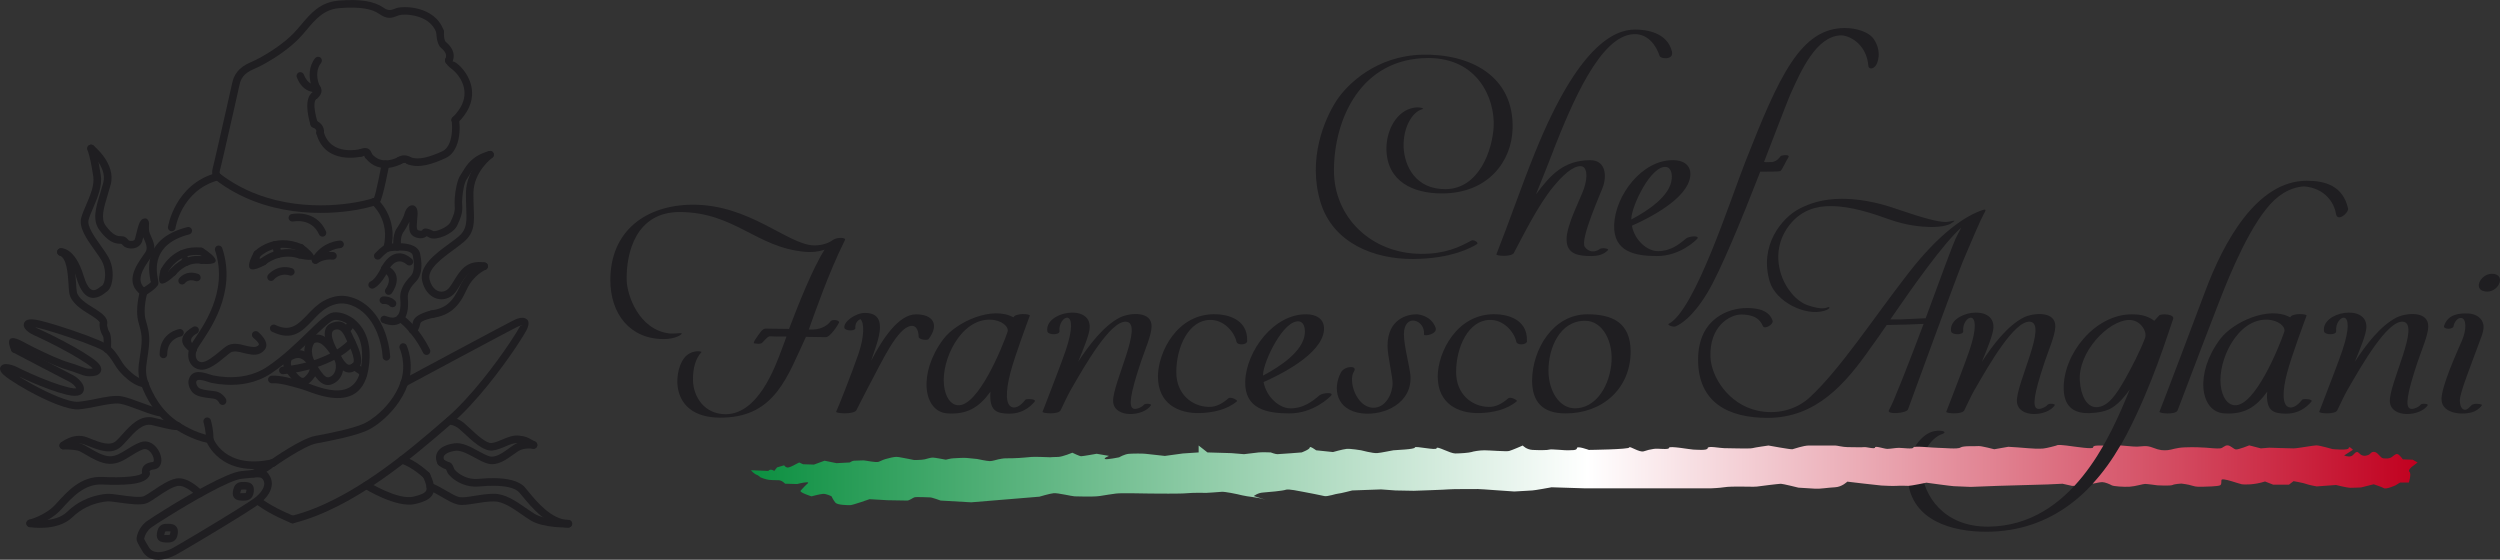 <?xml version="1.0" encoding="UTF-8"?>
<!DOCTYPE svg PUBLIC "-//W3C//DTD SVG 1.1//EN" "http://www.w3.org/Graphics/SVG/1.1/DTD/svg11.dtd">
<!-- Creator: CorelDRAW -->
<svg xmlns="http://www.w3.org/2000/svg" xml:space="preserve" width="67mm" height="15mm" style="shape-rendering:geometricPrecision; text-rendering:geometricPrecision; image-rendering:optimizeQuality; fill-rule:evenodd; clip-rule:evenodd"
viewBox="0 0 67 15"
 xmlns:xlink="http://www.w3.org/1999/xlink"
 version="1.1"
 enable-background="new 0 0 140 40">
 <rect x="0" y="0" width="67" height="15" fill="#333333" stroke="none"/>
 <defs>
  <style type="text/css">
   <![CDATA[
    .fil1 {fill:none}
    .fil0 {fill:#1F1E21;fill-rule:nonzero}
    .fil2 {fill:url(#id0)}
   ]]>
  </style>
  <linearGradient id="id0" gradientUnits="userSpaceOnUse" x1="20.128" y1="12.72" x2="64.794" y2="12.72">
   <stop offset="0" style="stop-color:#0B8F40"/>
   <stop offset="0.502" style="stop-color:white"/>
   <stop offset="1" style="stop-color:#C1001F"/>
  </linearGradient>
 </defs>
 <g id="Livello_x0020_1">
  <g id="_149471184">
   <path id="_149472792" class="fil0" d="M2.376 4.058c-0.044,-0.035 -0.051,-0.099 -0.015,-0.143 0.035,-0.044 0.099,-0.051 0.143,-0.015 0.002,0.001 0.614,0.485 0.462,1.049l-0.001 0.003c-0.024,0.089 -0.053,0.185 -0.081,0.278l0 0c-0.104,0.345 -0.19,0.626 -0.053,0.815 0.093,0.129 0.173,0.202 0.241,0.241 0.059,0.035 0.107,0.042 0.144,0.042 0.13,0 0.161,0.034 0.216,0.093 0.007,0.008 0.016,0.017 0.022,0.024 0,0 0.006,0.002 0.016,0.005 0.022,0.006 0.049,0.009 0.076,0.005 0.022,-0.003 0.042,-0.011 0.055,-0.024 0.007,-0.007 0.012,-0.016 0.016,-0.029l0 -0.001c0.015,-0.052 0.027,-0.102 0.039,-0.152 0.041,-0.169 0.083,-0.343 0.169,-0.38 0.08,-0.034 0.128,-0.012 0.158,0.059 0.001,0.003 0.003,0.006 0.004,0.01 0.01,0.03 0.009,0.062 0.006,0.103 -0.002,0.039 -0.005,0.093 0.004,0.153l0 0.001 0.001 0.005c0.007,0.034 0.027,0.08 0.049,0.129 0.07,0.156 0.151,0.337 0.022,0.537l-0 0 -0.001 0.001 0 0 -0 0 -0.003 0.004c-0.015,0.023 -0.037,0.055 -0.061,0.089 -0.149,0.214 -0.397,0.569 -0.096,0.783 0.046,0.033 0.056,0.096 0.024,0.141 -0.033,0.046 -0.096,0.056 -0.142,0.024 -0.465,-0.33 -0.145,-0.788 0.048,-1.064 0.02,-0.029 0.038,-0.055 0.057,-0.083 0.001,-0.002 0.003,-0.004 0.004,-0.006l0 -0 0 0c0.068,-0.108 0.011,-0.234 -0.037,-0.343 -0.008,-0.018 -0.016,-0.036 -0.024,-0.054 -0.009,0.038 -0.018,0.073 -0.026,0.099l-0 0.001c-0.014,0.048 -0.038,0.087 -0.069,0.117 -0.047,0.047 -0.108,0.072 -0.169,0.081 -0.056,0.008 -0.114,0.003 -0.161,-0.01 -0.042,-0.012 -0.079,-0.032 -0.104,-0.057 -0.012,-0.012 -0.02,-0.021 -0.028,-0.029 -0.017,-0.018 -0.026,-0.028 -0.067,-0.028 -0.066,0 -0.149,-0.012 -0.246,-0.069 -0.089,-0.052 -0.191,-0.142 -0.304,-0.298 -0.196,-0.271 -0.098,-0.596 0.023,-0.993l0 0 0 -0c0.025,-0.084 0.052,-0.171 0.08,-0.274l0 0 0 -0.001c0.117,-0.435 -0.392,-0.837 -0.393,-0.838z"/>
   <path id="_149472600" class="fil0" d="M3.904 7.911c-0.047,0.03 -0.11,0.016 -0.14,-0.032 -0.03,-0.048 -0.016,-0.11 0.032,-0.14 0.001,-0 0.228,-0.142 0.25,-0.181 0.003,-0.011 -0.007,-0.007 -0.013,-0.034 -0.053,-0.283 -0.212,-1.129 0.988,-1.438 0.054,-0.014 0.109,0.019 0.123,0.073 0.014,0.054 -0.019,0.109 -0.073,0.123 -1.015,0.262 -0.883,0.968 -0.838,1.205 0.009,0.048 0.015,0.082 0.012,0.112 -0.001,0.006 -0.002,0.013 -0.004,0.019l-0 0.001 -0 -0 -0 0.001c-0.036,0.108 -0.335,0.291 -0.335,0.292z"/>
   <path id="_149472432" class="fil0" d="M4.703 6.113c-0.009,0.055 -0.062,0.093 -0.117,0.084 -0.055,-0.009 -0.093,-0.062 -0.084,-0.117 0.001,-0.003 0.176,-1.143 1.302,-1.446 0.054,-0.014 0.11,0.018 0.124,0.072 0.015,0.054 -0.018,0.11 -0.072,0.124 -0.997,0.268 -1.153,1.28 -1.154,1.283z"/>
   <path id="_149472312" class="fil0" d="M5.896 4.655c0.043,0.036 0.048,0.101 0.011,0.143 -0.036,0.043 -0.101,0.048 -0.143,0.011 -0,-0 -0.121,-0.107 -0.063,-0.303l-0 -0 0 -0.001c0.001,-0.002 0.001,-0.004 0.002,-0.006 0.005,-0.02 0.018,-0.071 0.035,-0.145 0.024,-0.101 0.049,-0.206 0.073,-0.311 0.145,-0.628 0.382,-1.682 0.411,-1.815 0.023,-0.104 0.059,-0.207 0.138,-0.305 0.076,-0.096 0.19,-0.183 0.366,-0.258l0 -0c0.041,-0.017 0.087,-0.039 0.139,-0.065 0.051,-0.025 0.104,-0.053 0.157,-0.083 0.282,-0.158 0.611,-0.385 0.843,-0.622l0.001 -0.001c0.073,-0.075 0.14,-0.155 0.207,-0.234 0.254,-0.302 0.508,-0.603 1.005,-0.644 0.301,-0.024 0.539,-0.018 0.729,0.013 0.198,0.032 0.346,0.092 0.461,0.171 0.143,0.099 0.212,0.073 0.31,0.035 0.012,-0.004 0.023,-0.009 0.041,-0.015l0.003 -0.001 0.002 -0.001c0.003,-0.001 0.007,-0.002 0.01,-0.003 0.097,-0.029 0.346,-0.042 0.596,0.027 0.264,0.073 0.536,0.236 0.656,0.562l0 0.001 0 -0 0.005 0.015c0.019,0.053 -0.009,0.111 -0.062,0.13 -0.053,0.019 -0.111,-0.009 -0.13,-0.062l-0.005 -0.015 0 0c-0.092,-0.25 -0.308,-0.377 -0.519,-0.435 -0.211,-0.059 -0.408,-0.052 -0.48,-0.03l-0.003 0.001 -0.003 0.001c-0.01,0.004 -0.025,0.009 -0.038,0.015 -0.157,0.06 -0.267,0.102 -0.498,-0.058 -0.091,-0.063 -0.212,-0.111 -0.379,-0.138 -0.174,-0.028 -0.396,-0.034 -0.681,-0.011 -0.413,0.033 -0.639,0.302 -0.866,0.571 -0.071,0.085 -0.142,0.169 -0.217,0.245l-0.001 0.001c-0.247,0.253 -0.594,0.493 -0.889,0.658 -0.058,0.033 -0.114,0.062 -0.166,0.088 -0.051,0.026 -0.102,0.049 -0.15,0.069l-0 0c-0.141,0.06 -0.23,0.127 -0.286,0.198 -0.054,0.068 -0.081,0.144 -0.098,0.222 -0.028,0.129 -0.265,1.181 -0.412,1.817 -0.033,0.142 -0.058,0.251 -0.073,0.312 -0.017,0.071 -0.03,0.125 -0.038,0.153 -0.001,0.002 -0.001,0.005 -0.002,0.007l-0 0.001 -0 -0 -0 0.001c-0.021,0.073 0,0.092 0,0.092z"/>
   <path id="_149472144" class="fil0" d="M11.694 0.85c0.002,-0.056 0.049,-0.1 0.105,-0.098 0.056,0.002 0.1,0.049 0.098,0.105 0,0.001 -0.007,0.22 0.051,0.268 0.056,0.046 0.126,0.114 0.169,0.201 0.048,0.097 0.065,0.213 0,0.342 -0.025,0.05 -0.086,0.071 -0.136,0.046 -0.05,-0.025 -0.071,-0.086 -0.046,-0.136 0.03,-0.061 0.023,-0.116 0,-0.161 -0.028,-0.056 -0.077,-0.103 -0.116,-0.136 -0.133,-0.111 -0.124,-0.43 -0.124,-0.43z"/>
   <path id="_149471952" class="fil0" d="M11.929 1.591c0.018,-0.053 0.075,-0.082 0.128,-0.064 0.053,0.018 0.082,0.075 0.065,0.128 0.001,-0.004 0.015,-0.032 0.122,0.045l0 -0c0.027,0.019 0.061,0.049 0.098,0.086 0.104,0.107 0.235,0.286 0.287,0.512 0.053,0.229 0.027,0.503 -0.184,0.792 -0.048,0.066 -0.106,0.133 -0.173,0.199 -0.04,0.039 -0.104,0.039 -0.144,-0.001 -0.039,-0.04 -0.039,-0.104 0.001,-0.144 0.061,-0.059 0.111,-0.117 0.152,-0.174 0.17,-0.233 0.192,-0.449 0.15,-0.628 -0.042,-0.182 -0.149,-0.328 -0.234,-0.415 -0.028,-0.028 -0.053,-0.05 -0.072,-0.064l0 -0 -0 -0c-0.236,-0.172 -0.195,-0.272 -0.195,-0.272z"/>
   <path id="_149471808" class="fil0" d="M12.109 3.263c-0.025,-0.05 -0.005,-0.111 0.045,-0.136 0.05,-0.025 0.111,-0.005 0.136,0.045 0,0 0.018,0.044 0.027,0.181l0 0.001 0 0.002c0.001,0.018 0.002,0.045 0.002,0.08 -0,0.035 -0.002,0.075 -0.005,0.114 -0.018,0.228 -0.096,0.559 -0.373,0.687 -0.168,0.078 -0.345,0.148 -0.516,0.185 -0.181,0.039 -0.356,0.04 -0.508,-0.025 -0.052,-0.022 -0.076,-0.082 -0.054,-0.133 0.022,-0.052 0.082,-0.076 0.133,-0.054 0.109,0.046 0.243,0.044 0.387,0.013 0.153,-0.033 0.317,-0.098 0.473,-0.17 0.186,-0.086 0.241,-0.342 0.255,-0.519 0.003,-0.04 0.004,-0.073 0.005,-0.099 0,-0.026 -0.001,-0.049 -0.002,-0.066l-0 -0.003c-0.007,-0.101 -0.005,-0.104 -0.005,-0.104z"/>
   <path id="_149471640" class="fil0" d="M11.024 4.228c0.042,0.038 0.045,0.102 0.008,0.144 -0.038,0.042 -0.102,0.045 -0.144,0.007 0,-0 -0.045,-0.037 -0.125,0.011 -0.048,0.029 -0.11,0.014 -0.14,-0.034 -0.029,-0.048 -0.014,-0.11 0.034,-0.14 0.206,-0.126 0.366,0.011 0.366,0.011z"/>
   <path id="_149471496" class="fil0" d="M10.66 4.215c0.049,-0.028 0.111,-0.011 0.138,0.038 0.028,0.049 0.011,0.111 -0.038,0.138 -0.002,0.001 -0.583,0.338 -0.97,-0.161 -0.035,-0.044 -0.026,-0.108 0.018,-0.143 0.044,-0.034 0.108,-0.026 0.143,0.018 0.278,0.358 0.708,0.11 0.709,0.109z"/>
   <path id="_149471304" class="fil0" d="M9.972 4.162c0.004,0.056 -0.039,0.104 -0.095,0.108 -0.056,0.004 -0.104,-0.039 -0.108,-0.095 0,0 0,-0.008 -0.058,0.016 -0.052,0.021 -0.111,-0.003 -0.133,-0.055 -0.022,-0.052 0.003,-0.111 0.055,-0.133 0.322,-0.135 0.338,0.158 0.338,0.158z"/>
   <path id="_149477976" class="fil0" d="M9.649 3.998c0.055,-0.013 0.11,0.021 0.122,0.075 0.013,0.055 -0.021,0.11 -0.076,0.122 -0.003,0.001 -0.983,0.246 -1.215,-0.612 -0.014,-0.054 0.018,-0.11 0.072,-0.124 0.054,-0.015 0.11,0.018 0.124,0.072 0.18,0.664 0.969,0.467 0.972,0.467z"/>
   <path id="_149477808" class="fil0" d="M8.677 3.584c-0.014,0.054 -0.07,0.087 -0.124,0.072 -0.054,-0.014 -0.087,-0.07 -0.072,-0.124 0,-0 0.018,-0.067 -0.101,-0.119 -0.051,-0.023 -0.075,-0.083 -0.052,-0.134 0.023,-0.051 0.083,-0.075 0.134,-0.052 0.278,0.122 0.216,0.356 0.216,0.357z"/>
   <path id="_149477664" class="fil0" d="M8.517 3.289c0.017,0.053 -0.012,0.111 -0.066,0.128 -0.053,0.017 -0.111,-0.012 -0.128,-0.066 -0.001,-0.002 -0.232,-0.702 0.06,-0.879 0.048,-0.029 0.11,-0.014 0.139,0.034 0.029,0.048 0.014,0.11 -0.034,0.139 -0.152,0.092 0.028,0.642 0.028,0.644z"/>
   <path id="_149477472" class="fil0" d="M8.499 2.639c-0.044,0.034 -0.108,0.026 -0.142,-0.018 -0.034,-0.044 -0.026,-0.108 0.018,-0.142 0,-0 0.047,-0.035 0.036,-0.049l0.162 -0.122c0.132,0.177 -0.074,0.331 -0.074,0.332zm0 0l-0.124 -0.161m0.036 -0.049l-0 -0 -0 -0 -0 0c-0.014,-0.018 -0.028,-0.044 -0.042,-0.076 -0.013,-0.029 -0.025,-0.062 -0.035,-0.097 -0.053,-0.186 -0.068,-0.477 0.112,-0.697 0.035,-0.043 0.099,-0.05 0.143,-0.015 0.043,0.035 0.05,0.099 0.015,0.143 -0.128,0.156 -0.114,0.373 -0.074,0.513 0.008,0.029 0.017,0.053 0.025,0.071 0.007,0.015 0.014,0.028 0.02,0.036l-0 0 0 0"/>
   <path id="_149477328" class="fil0" d="M8.475 2.268c0.055,-0.009 0.108,0.028 0.117,0.083 0.009,0.055 -0.028,0.108 -0.083,0.117 -0.001,0 -0.374,0.07 -0.555,-0.397 -0.02,-0.052 0.006,-0.111 0.058,-0.131 0.052,-0.02 0.111,0.006 0.131,0.058 0.12,0.31 0.331,0.27 0.332,0.27z"/>
   <path id="_149477160" class="fil0" d="M10.23 4.383c0.011,-0.055 0.064,-0.091 0.119,-0.081 0.055,0.011 0.091,0.064 0.081,0.119 -0.001,0.003 -0.168,0.909 -0.26,1.02l-0 0 -0.002 0.002c-0.007,0.008 -0.015,0.014 -0.023,0.019l-0.002 0.001 -0.002 0.001 -0.003 0.002 0 0 -0.003 0.001 -0.004 0.002 -0.001 0.001c-0.036,0.019 -0.094,0.042 -0.169,0.064 -0.098,0.028 -0.232,0.06 -0.394,0.089 -0.838,0.147 -2.468,0.212 -3.798,-0.809 -0.044,-0.034 -0.053,-0.098 -0.019,-0.142 0.034,-0.044 0.098,-0.053 0.142,-0.019 1.269,0.975 2.834,0.911 3.64,0.77 0.158,-0.028 0.284,-0.058 0.373,-0.083 0.069,-0.02 0.107,-0.03 0.113,-0.032 0.051,-0.061 0.212,-0.921 0.213,-0.923z"/>
   <path id="_149474760" class="fil0" d="M9.97 5.478c-0.042,-0.037 -0.047,-0.101 -0.01,-0.143 0.037,-0.042 0.101,-0.047 0.143,-0.01 0.002,0.001 0.586,0.497 0.373,1.343 -0.014,0.054 -0.069,0.087 -0.123,0.074 -0.054,-0.014 -0.087,-0.069 -0.074,-0.123 0.183,-0.724 -0.307,-1.139 -0.308,-1.14z"/>
   <path id="_149475000" class="fil0" d="M10.332 6.553c0.05,-0.025 0.111,-0.005 0.136,0.045 0.025,0.05 0.005,0.111 -0.045,0.136 -0,0 -0.079,0.039 -0.225,0.193 -0.039,0.041 -0.103,0.042 -0.144,0.004 -0.041,-0.039 -0.042,-0.103 -0.004,-0.143 0.17,-0.179 0.281,-0.235 0.282,-0.235z"/>
   <path id="_149478072" class="fil0" d="M10.394 6.743c-0.055,0.009 -0.108,-0.028 -0.117,-0.084 -0.009,-0.055 0.028,-0.108 0.084,-0.117 0.002,-0 0.817,-0.145 0.9,0.262l0 0.002c0.009,0.045 0.017,0.089 0.022,0.132 0.005,0.043 0.009,0.084 0.011,0.123 0.009,0.215 -0.042,0.38 -0.148,0.486 -0.054,0.054 -0.115,0.124 -0.159,0.204 -0.041,0.074 -0.067,0.157 -0.057,0.245 0.012,0.115 0.016,0.312 -0.047,0.467 -0.025,0.062 -0.061,0.119 -0.112,0.163 -0.053,0.046 -0.118,0.077 -0.201,0.086 -0.085,0.009 -0.188,-0.006 -0.31,-0.056 -0.052,-0.021 -0.077,-0.08 -0.056,-0.132 0.021,-0.052 0.08,-0.077 0.132,-0.056 0.09,0.036 0.159,0.049 0.213,0.043 0.037,-0.004 0.066,-0.017 0.089,-0.037 0.024,-0.021 0.043,-0.052 0.057,-0.087 0.048,-0.117 0.043,-0.276 0.033,-0.369 -0.014,-0.135 0.023,-0.258 0.081,-0.364 0.055,-0.1 0.129,-0.185 0.193,-0.25 0.065,-0.065 0.095,-0.178 0.089,-0.335 -0.001,-0.034 -0.004,-0.069 -0.009,-0.105 -0.005,-0.037 -0.011,-0.076 -0.02,-0.117l-0 -0.002c-0.043,-0.211 -0.666,-0.103 -0.668,-0.102z"/>
   <path id="_149479128" class="fil0" d="M10.281 8.148c-0.056,0.004 -0.104,-0.039 -0.108,-0.095 -0.004,-0.056 0.039,-0.104 0.095,-0.108 0.001,-0 0.197,-0.021 0.327,0.12 0.038,0.041 0.035,0.106 -0.006,0.143 -0.041,0.038 -0.106,0.035 -0.144,-0.006 -0.06,-0.065 -0.164,-0.055 -0.164,-0.055z"/>
   <path id="_149478984" class="fil0" d="M10.498 7.862c-0.034,0.045 -0.097,0.054 -0.142,0.02 -0.045,-0.034 -0.054,-0.097 -0.02,-0.142 0.001,-0.001 0.232,-0.305 -0.064,-0.442 -0.051,-0.024 -0.073,-0.084 -0.05,-0.135 0.024,-0.051 0.084,-0.073 0.135,-0.05 0.527,0.243 0.142,0.746 0.141,0.748z"/>
   <path id="_149478864" class="fil0" d="M10.009 7.73c-0.052,0.019 -0.111,-0.007 -0.13,-0.06 -0.02,-0.052 0.007,-0.111 0.06,-0.131 0,-0 0.121,-0.042 0.285,-0.378 0.025,-0.05 0.085,-0.071 0.136,-0.046 0.05,0.025 0.071,0.085 0.046,0.136 -0.2,0.409 -0.396,0.479 -0.396,0.479z"/>
   <path id="_149480424" class="fil0" d="M10.405 7.251c-0.025,0.05 -0.085,0.071 -0.136,0.046 -0.05,-0.025 -0.071,-0.085 -0.046,-0.136 0.001,-0.002 0.309,-0.659 0.815,-0.223 0.042,0.037 0.047,0.101 0.01,0.143 -0.037,0.042 -0.101,0.047 -0.143,0.01 -0.303,-0.261 -0.499,0.157 -0.5,0.158z"/>
   <path id="_149477280" class="fil0" d="M10.747 6.604c0.008,0.056 -0.031,0.107 -0.086,0.115 -0.056,0.008 -0.107,-0.031 -0.115,-0.086 -0,-0.001 -0.045,-0.314 0.087,-0.513l0 -0 -0 -0 0.001 -0.001 0.003 -0.005c0.015,-0.022 0.029,-0.043 0.041,-0.062 0.015,-0.023 0.028,-0.045 0.04,-0.066 0.062,-0.105 0.108,-0.198 0.122,-0.261 0.015,-0.064 0.059,-0.142 0.104,-0.181 0.003,-0.003 0.005,-0.005 0.009,-0.007 0.023,-0.018 0.049,-0.03 0.077,-0.034 0.046,-0.006 0.087,0.008 0.119,0.05 0.026,0.033 0.043,0.088 0.043,0.171l0 0.001 -0 0c0,0.013 -0.014,0.194 -0.02,0.278 -0.006,0.084 -0.005,0.151 0.034,0.166 0.088,0.033 0.106,0.003 0.106,0.003 0.015,-0.026 0.04,-0.042 0.067,-0.047l0 -0c0,0 0.002,-0 0.006,-0.001 0.01,-0.001 0.021,-0.001 0.031,0 0.038,0.003 0.104,0.017 0.192,0.067l0.001 0.001c0.033,0.012 0.12,-0.01 0.214,-0.051 0.103,-0.044 0.203,-0.109 0.241,-0.175 0.001,-0.002 0.003,-0.005 0.004,-0.008 0.001,-0.003 0.002,-0.005 0.004,-0.007 0.04,-0.084 0.072,-0.157 0.093,-0.226 0.019,-0.067 0.028,-0.132 0.021,-0.205l-0 -0.002 0 -0 -0 0c-0.002,-0.025 -0.003,-0.059 -0.003,-0.098 0,-0.038 0.002,-0.078 0.005,-0.117 0.015,-0.216 0.068,-0.497 0.16,-0.622l0 -0c0.016,-0.022 0.035,-0.053 0.055,-0.087 0.106,-0.176 0.256,-0.424 0.705,-0.546 0.054,-0.015 0.11,0.018 0.124,0.072 0.015,0.054 -0.018,0.11 -0.072,0.124 -0.37,0.1 -0.495,0.307 -0.584,0.454 -0.022,0.036 -0.042,0.069 -0.064,0.1l-0.002 0.002c-0.067,0.091 -0.108,0.328 -0.121,0.516 -0.003,0.04 -0.004,0.075 -0.005,0.104 -0,0.028 0.001,0.055 0.003,0.079l-0 0 0 0.002c0.009,0.101 -0.002,0.19 -0.028,0.28 -0.024,0.083 -0.06,0.164 -0.104,0.257 -0.001,0.003 -0.002,0.005 -0.003,0.008 -0.003,0.007 -0.007,0.014 -0.011,0.021 -0.061,0.107 -0.199,0.202 -0.338,0.261 -0.142,0.061 -0.295,0.085 -0.38,0.047l-0.004 -0.002c-0.004,-0.002 -0.008,-0.004 -0.011,-0.006 -0.037,-0.021 -0.059,-0.032 -0.072,-0.038 -0.054,0.043 -0.152,0.086 -0.302,0.029 -0.161,-0.061 -0.176,-0.201 -0.164,-0.37 0.001,-0.019 0.003,-0.033 0.005,-0.047 -0.023,0.047 -0.05,0.097 -0.081,0.149 -0.014,0.024 -0.028,0.047 -0.043,0.07 -0.015,0.023 -0.029,0.045 -0.043,0.066l-0.003 0.005 -0.001 0.001 -0 -0c-0.089,0.134 -0.055,0.371 -0.055,0.372z"/>
   <path id="_149477568" class="fil0" d="M13.073 4.064c0.045,-0.033 0.108,-0.024 0.142,0.021 0.033,0.045 0.024,0.109 -0.021,0.142 -0.002,0.001 -0.498,0.367 -0.506,0.943 -0.002,0.146 0.004,0.278 0.008,0.396 0.017,0.406 0.027,0.66 -0.256,0.909 -0.002,0.002 -0.004,0.003 -0.006,0.005 -0.078,0.068 -0.175,0.139 -0.277,0.214 -0.322,0.236 -0.713,0.523 -0.644,0.798 0.032,0.129 0.091,0.219 0.162,0.271 0.034,0.025 0.07,0.041 0.106,0.049l0 0 0 -0c0.036,0.007 0.072,0.007 0.108,-0.002 0.06,-0.015 0.118,-0.054 0.164,-0.116l0 -0.001 0 -0.001 -0 0 0.001 -0.001 0.001 -0.001c0.038,-0.051 0.074,-0.109 0.11,-0.168 0.17,-0.276 0.346,-0.562 0.825,-0.488 0.056,0.008 0.094,0.06 0.086,0.116 -0.008,0.056 -0.06,0.094 -0.116,0.086 -0.346,-0.053 -0.487,0.174 -0.622,0.394 -0.038,0.062 -0.076,0.124 -0.118,0.181l-0.003 0.005 -0 0.001 -0 0c-0.075,0.101 -0.173,0.165 -0.277,0.191 -0.065,0.016 -0.133,0.018 -0.199,0.004l0 -0c-0.065,-0.014 -0.129,-0.042 -0.186,-0.085 -0.106,-0.079 -0.194,-0.207 -0.238,-0.385 -0.102,-0.408 0.349,-0.739 0.721,-1.011 0.1,-0.073 0.194,-0.142 0.264,-0.203 0.002,-0.002 0.003,-0.003 0.005,-0.005 0.211,-0.185 0.202,-0.402 0.188,-0.748 -0.005,-0.119 -0.01,-0.252 -0.008,-0.406 0.009,-0.677 0.586,-1.102 0.588,-1.103z"/>
   <path id="_149477928" class="fil0" d="M12.937 7.041c0.052,-0.021 0.111,0.003 0.133,0.055 0.021,0.052 -0.003,0.111 -0.055,0.133 -0.001,0 -0.328,0.136 -0.509,0.535 -0.105,0.232 -0.216,0.402 -0.359,0.524 -0.146,0.125 -0.321,0.198 -0.55,0.233 -0.056,0.008 -0.107,-0.03 -0.116,-0.086 -0.008,-0.056 0.03,-0.107 0.086,-0.116 0.191,-0.029 0.333,-0.087 0.448,-0.186 0.118,-0.101 0.213,-0.249 0.306,-0.453 0.215,-0.473 0.615,-0.638 0.616,-0.639z"/>
   <path id="_149471400" class="fil0" d="M11.561 8.32c0.055,-0.011 0.109,0.024 0.12,0.079 0.011,0.055 -0.024,0.109 -0.079,0.12 -0.001,0 -0.316,0.066 -0.334,0.144 -0.018,0.083 -0.038,0.137 -0.061,0.177 -0.03,0.051 -0.063,0.078 -0.104,0.098 -0.05,0.025 -0.111,0.005 -0.136,-0.045 -0.025,-0.05 -0.005,-0.111 0.045,-0.136 0.007,-0.003 0.013,-0.008 0.019,-0.019 0.013,-0.022 0.025,-0.059 0.038,-0.119 0.046,-0.207 0.489,-0.299 0.49,-0.3z"/>
   <path id="_149471760" class="fil0" d="M10.672 8.611c-0.047,-0.031 -0.059,-0.094 -0.028,-0.141 0.031,-0.047 0.094,-0.059 0.141,-0.028 0.001,0.001 0.408,0.265 0.737,0.924 0.025,0.05 0.004,0.111 -0.046,0.136 -0.05,0.025 -0.111,0.004 -0.136,-0.046 -0.304,-0.61 -0.667,-0.845 -0.668,-0.846z"/>
   <path id="_149472048" class="fil0" d="M10.712 9.341c-0.023,-0.051 0.001,-0.111 0.052,-0.134 0.051,-0.023 0.111,0.001 0.134,0.052 0.001,0.001 0.222,0.479 0.035,1.033 -0.018,0.053 -0.075,0.082 -0.128,0.064 -0.053,-0.018 -0.082,-0.075 -0.064,-0.128 0.162,-0.478 -0.028,-0.885 -0.028,-0.886z"/>
   <path id="_149472408" class="fil0" d="M10.884 10.349c-0.049,0.026 -0.111,0.008 -0.137,-0.042 -0.026,-0.049 -0.008,-0.111 0.042,-0.137 0.008,-0.004 2.927,-1.573 3.037,-1.615 0.067,-0.026 0.159,-0.053 0.229,-0.031 0.106,0.033 0.157,0.122 0.057,0.322 -0.001,0.003 -0.003,0.005 -0.004,0.008 -0.019,0.037 -0.052,0.094 -0.097,0.166 -0.048,0.077 -0.109,0.172 -0.181,0.28 -0.373,0.557 -1.053,1.473 -1.723,2.051l-0.073 0.063c-0.938,0.81 -2.547,2.2 -4.167,2.607 -0.054,0.014 -0.11,-0.02 -0.123,-0.074 -0.013,-0.054 0.02,-0.11 0.074,-0.123 1.574,-0.396 3.159,-1.765 4.083,-2.564l0.073 -0.063c0.653,-0.564 1.32,-1.462 1.687,-2.01 0.072,-0.107 0.132,-0.2 0.177,-0.274 0.042,-0.069 0.072,-0.12 0.089,-0.152 0.001,-0.002 0.002,-0.004 0.003,-0.007 0.019,-0.038 0.088,-0.03 0.065,-0.037 -0.013,-0.004 -0.059,0.012 -0.096,0.026 -0.096,0.037 -3.006,1.6 -3.015,1.605z"/>
   <path id="_149472696" class="fil0" d="M7.88 13.829c0.052,0.021 0.077,0.08 0.057,0.132 -0.021,0.052 -0.08,0.077 -0.132,0.057 -0.002,-0.001 -0.533,-0.21 -0.893,-0.472 -0.045,-0.033 -0.055,-0.096 -0.022,-0.141 0.033,-0.045 0.096,-0.055 0.141,-0.022 0.337,0.246 0.848,0.447 0.85,0.448z"/>
   <path id="_149473056" class="fil0" d="M3.833 14.798c-0.018,-0.03 -0.149,-0.242 -0.167,-0.307l-0 -0.001 -0 -0.002 0 -0 -0.001 -0.003 -0 -0.001 0 -0c-0.004,-0.018 -0.005,-0.039 -0.004,-0.062 0.002,-0.019 0.005,-0.041 0.011,-0.065l0.001 -0.004c0.028,-0.109 0.11,-0.272 0.26,-0.384l0.001 -0 0 -0 0 0c0.027,-0.02 0.086,-0.06 0.17,-0.114 0.081,-0.052 0.187,-0.119 0.309,-0.196 0.628,-0.39 1.677,-0.997 2.05,-1.033 0.057,-0.006 0.124,-0.013 0.184,-0.019 0.384,-0.041 0.473,-0.051 0.587,0.156l0 0 0 0c0.002,0.003 0.003,0.005 0.004,0.008 0.016,0.03 0.028,0.062 0.036,0.095 0.008,0.034 0.012,0.07 0.011,0.105 -0.004,0.168 -0.109,0.344 -0.302,0.506l0 0 -0.001 0c-0.002,0.002 -0.004,0.003 -0.005,0.004 -0.038,0.031 -0.105,0.078 -0.192,0.135 -0.09,0.059 -0.2,0.13 -0.323,0.207 -0.632,0.395 -1.62,0.979 -1.748,1.046l-0 0 -0.003 0.002c-0.026,0.014 -0.056,0.028 -0.088,0.042 -0.032,0.014 -0.069,0.028 -0.11,0.041 -0.218,0.07 -0.503,0.091 -0.674,-0.145 -0.002,-0.003 -0.004,-0.007 -0.006,-0.01zm0.028 -0.362l0.001 0.002 0 0c-0.001,-0.001 -0.001,-0.002 -0.001,-0.002zm0.001 0.002c0.013,0.041 0.124,0.221 0.144,0.254 0.102,0.138 0.295,0.118 0.447,0.069 0.031,-0.01 0.062,-0.022 0.092,-0.034 0.028,-0.012 0.052,-0.023 0.072,-0.033l0.002 -0.001 0 -0 0 0 0.001 -0.001 0 -0c0.118,-0.062 1.102,-0.643 1.736,-1.04 0.124,-0.078 0.233,-0.147 0.318,-0.203 0.083,-0.055 0.144,-0.097 0.174,-0.122l0.001 -0.001 0 -0 0 0 0.002 -0.001 0 -0c0.148,-0.123 0.228,-0.248 0.231,-0.356 0,-0.018 -0.001,-0.036 -0.006,-0.053 -0.004,-0.015 -0.009,-0.031 -0.017,-0.046l-0.001 -0.002 -0 -0 0 0 -0.001 -0.002 -0 -0c-0.049,-0.09 -0.112,-0.083 -0.388,-0.054 -0.049,0.005 -0.105,0.011 -0.186,0.019 -0.334,0.032 -1.35,0.624 -1.962,1.004 -0.119,0.074 -0.224,0.14 -0.305,0.193 -0.079,0.051 -0.135,0.089 -0.161,0.108l0 0 -0 0c-0.107,0.079 -0.165,0.194 -0.184,0.271l-0.001 0.003c-0.003,0.012 -0.005,0.023 -0.006,0.031 -0,0.001 -0,0.001 -0.001,-0l-0 0z"/>
   <path id="_149473344" class="fil0" d="M5.418 13.157c0.038,0.041 0.036,0.105 -0.004,0.143 -0.041,0.038 -0.105,0.036 -0.143,-0.004 -0.001,-0.001 -0.292,-0.31 -0.508,-0.272l-0.001 0 -0.007 0.001c-0.155,0.031 -0.357,0.167 -0.531,0.284 -0.097,0.066 -0.186,0.126 -0.265,0.165l-0.002 0.001 -0.001 0.001 0 0c-0.16,0.077 -0.48,0.032 -0.75,-0.006 -0.142,-0.02 -0.268,-0.038 -0.33,-0.033l-0.002 0c-0.026,0.002 -0.056,0.005 -0.09,0.011 -0.035,0.005 -0.073,0.012 -0.112,0.021l-0.003 0.001c-0.207,0.047 -0.484,0.153 -0.728,0.391 -0.402,0.393 -1.146,0.266 -1.148,0.266 -0.055,-0.009 -0.093,-0.06 -0.085,-0.116 0.009,-0.055 0.06,-0.093 0.116,-0.085 0.002,0 0.648,0.11 0.975,-0.21 0.276,-0.27 0.59,-0.391 0.824,-0.444l0.004 -0.001c0.048,-0.011 0.09,-0.018 0.127,-0.024 0.039,-0.006 0.074,-0.01 0.104,-0.012l0.002 -0c0.083,-0.007 0.22,0.013 0.374,0.034 0.242,0.034 0.529,0.075 0.633,0.024l0 0 0.001 -0.001c0.062,-0.031 0.148,-0.089 0.242,-0.152 0.19,-0.128 0.41,-0.276 0.607,-0.315 0.003,-0.001 0.006,-0.002 0.01,-0.002l0.001 -0c0.323,-0.057 0.689,0.332 0.69,0.333z"/>
   <path id="_149473704" class="fil0" d="M0.833 14.125c-0.054,0.014 -0.11,-0.019 -0.124,-0.074 -0.014,-0.054 0.019,-0.11 0.074,-0.124 0.001,-0 0.438,-0.112 0.71,-0.414l0.014 -0.015c0.305,-0.338 0.668,-0.742 1.238,-0.716 0.26,0.012 0.536,0.014 0.751,-0.011 0.179,-0.021 0.306,-0.053 0.318,-0.101 0.013,-0.054 0.068,-0.088 0.122,-0.075 0.054,0.013 0.088,0.068 0.075,0.122 -0.036,0.15 -0.23,0.225 -0.492,0.256 -0.226,0.026 -0.513,0.024 -0.783,0.012 -0.475,-0.021 -0.803,0.343 -1.079,0.649l-0.014 0.015c-0.314,0.348 -0.809,0.474 -0.811,0.475z"/>
   <path id="_149473992" class="fil0" d="M4.008 12.658c0.02,0.052 -0.006,0.111 -0.058,0.131 -0.052,0.02 -0.111,-0.006 -0.131,-0.058 -0,-0.001 -0.119,-0.305 0.281,-0.352 0.012,-0.001 0.019,-0.011 0.021,-0.025 0.005,-0.028 0,-0.063 -0.012,-0.101 -0.013,-0.042 -0.036,-0.085 -0.065,-0.122 -0.054,-0.07 -0.133,-0.118 -0.213,-0.087 -0.12,0.046 -0.227,0.113 -0.329,0.177 -0.18,0.113 -0.345,0.216 -0.565,0.21l-0.001 -0 0 0 -0.007 -0 -0.001 0 0 0c-0.225,-0.009 -0.457,-0.145 -0.636,-0.25 -0.084,-0.05 -0.155,-0.091 -0.195,-0.102 -0.137,-0.036 -0.401,-0.036 -0.402,-0.036 -0.056,0 -0.102,-0.046 -0.102,-0.102 0,-0.056 0.045,-0.102 0.102,-0.102 0.001,0 0.29,0 0.454,0.043 0.065,0.017 0.148,0.066 0.245,0.123 0.16,0.094 0.367,0.216 0.542,0.223l0 0 0.006 0c0.158,0.004 0.299,-0.084 0.452,-0.18 0.11,-0.069 0.226,-0.141 0.364,-0.194 0.182,-0.069 0.342,0.018 0.446,0.152 0.043,0.056 0.077,0.121 0.098,0.185 0.022,0.068 0.029,0.138 0.019,0.197 -0.018,0.103 -0.08,0.179 -0.199,0.193 -0.139,0.016 -0.115,0.076 -0.115,0.076z"/>
   <path id="_149474352" class="fil0" d="M1.76 12.019c-0.043,0.036 -0.107,0.03 -0.143,-0.013 -0.036,-0.043 -0.03,-0.107 0.013,-0.143 0.001,-0.001 0.338,-0.284 0.703,-0.143 0.035,0.014 0.063,0.025 0.091,0.036l0 -0c0.255,0.101 0.523,0.207 0.684,0.063l0.001 -0c0.051,-0.046 0.106,-0.107 0.164,-0.172 0.218,-0.244 0.484,-0.54 0.846,-0.453l0.003 0.001 0 0 0 -0 0.138 0.033c0.285,0.069 0.439,0.106 0.466,0.097 0.052,-0.02 0.111,0.007 0.13,0.06 0.02,0.052 -0.007,0.111 -0.06,0.13 -0.085,0.032 -0.26,-0.011 -0.584,-0.089l-0.138 -0.033 0 -0 -0.003 -0.001c-0.245,-0.059 -0.465,0.188 -0.647,0.391 -0.064,0.071 -0.124,0.138 -0.179,0.188l-0.001 0c-0.255,0.229 -0.583,0.099 -0.895,-0.025l0 -0 -0 -0c-0.032,-0.013 -0.065,-0.026 -0.089,-0.035 -0.253,-0.097 -0.5,0.11 -0.501,0.111zm1.485 -0.051l-0 0"/>
   <path id="_149471208" class="fil0" d="M4.705 11.502c-0.047,-0.031 -0.059,-0.094 -0.028,-0.141 0.031,-0.047 0.094,-0.059 0.141,-0.028 0.001,0.001 0.403,0.274 0.815,0.341 0.055,0.009 0.093,0.061 0.084,0.116 -0.009,0.055 -0.061,0.093 -0.117,0.084 -0.459,-0.075 -0.894,-0.371 -0.896,-0.372z"/>
   <path id="_149470728" class="fil0" d="M5.455 11.318c-0.015,-0.054 0.016,-0.11 0.07,-0.126 0.054,-0.015 0.11,0.016 0.126,0.07 0,0.001 0.084,0.295 0.067,0.519 -0.004,0.056 -0.053,0.098 -0.109,0.094 -0.056,-0.004 -0.098,-0.053 -0.094,-0.109 0.015,-0.188 -0.06,-0.448 -0.06,-0.448z"/>
   <path id="_149470608" class="fil0" d="M5.521 11.81c-0.02,-0.052 0.007,-0.111 0.059,-0.131 0.052,-0.02 0.111,0.007 0.131,0.059 0.001,0.002 0.303,0.853 1.578,0.571 0.055,-0.012 0.109,0.022 0.121,0.077 0.012,0.055 -0.022,0.109 -0.077,0.121 -1.45,0.321 -1.811,-0.695 -1.812,-0.698z"/>
   <path id="_149469984" class="fil0" d="M7.37 12.492c-0.046,0.032 -0.109,0.021 -0.141,-0.025 -0.032,-0.046 -0.021,-0.109 0.025,-0.141 0.002,-0.002 0.818,-0.576 1.189,-0.643 0.173,-0.032 0.443,-0.083 0.705,-0.145 0.258,-0.062 0.509,-0.134 0.651,-0.209l0 -0c0.04,-0.021 0.083,-0.046 0.127,-0.076l0 -0 -0 -0c0.047,-0.032 0.096,-0.067 0.144,-0.105 0.254,-0.204 0.535,-0.523 0.67,-0.919 0.018,-0.053 0.076,-0.082 0.129,-0.064 0.053,0.018 0.082,0.076 0.064,0.129 -0.15,0.438 -0.458,0.788 -0.735,1.012 -0.056,0.045 -0.109,0.084 -0.158,0.116l-0 -0c-0.052,0.035 -0.101,0.064 -0.145,0.087l-0 0c-0.159,0.084 -0.426,0.162 -0.699,0.227 -0.268,0.064 -0.541,0.116 -0.717,0.148 -0.326,0.059 -1.106,0.608 -1.109,0.61z"/>
   <path id="_149470272" class="fil0" d="M9.766 13.093c-0.048,-0.029 -0.063,-0.092 -0.033,-0.14 0.029,-0.048 0.092,-0.063 0.14,-0.033 0.002,0.001 0.792,0.491 1.21,0.39 0.198,-0.048 0.306,-0.095 0.338,-0.162 0.032,-0.068 0,-0.182 -0.082,-0.364 -0.023,-0.051 -0,-0.111 0.051,-0.134 0.051,-0.023 0.111,-0 0.134,0.051 0.108,0.238 0.143,0.402 0.08,0.534 -0.063,0.133 -0.213,0.209 -0.474,0.272 -0.501,0.121 -1.361,-0.412 -1.364,-0.414z"/>
   <path id="_149469360" class="fil0" d="M11.502 12.669c0.04,0.039 0.041,0.103 0.002,0.144 -0.039,0.04 -0.103,0.041 -0.143,0.002 -0.001,-0.001 -0.304,-0.298 -0.614,-0.391 -0.054,-0.016 -0.084,-0.073 -0.068,-0.126 0.016,-0.054 0.073,-0.084 0.126,-0.068 0.358,0.107 0.697,0.439 0.698,0.44z"/>
   <path id="_149469024" class="fil0" d="M12.035 11.376c-0.056,-0.003 -0.099,-0.051 -0.095,-0.107 0.003,-0.056 0.051,-0.099 0.107,-0.095 0.001,0 0.198,0.01 0.383,0.157l0.001 0.001 0 -0c0.035,0.029 0.086,0.076 0.144,0.131 0.183,0.171 0.458,0.429 0.602,0.41l0.001 -0 0 -0c0.093,-0.012 0.19,-0.053 0.285,-0.094 0.145,-0.061 0.286,-0.121 0.441,-0.105 0.187,0.019 0.245,0.053 0.333,0.104 0.028,0.016 0.059,0.034 0.105,0.056 0.051,0.024 0.072,0.085 0.048,0.136 -0.024,0.051 -0.085,0.072 -0.136,0.048 -0.049,-0.023 -0.086,-0.045 -0.119,-0.064 -0.066,-0.038 -0.109,-0.063 -0.252,-0.078 -0.104,-0.011 -0.222,0.039 -0.342,0.09 -0.108,0.046 -0.218,0.092 -0.338,0.108l0 -0 -0 0 -0.002 0c-0.238,0.031 -0.555,-0.266 -0.766,-0.464 -0.053,-0.05 -0.099,-0.092 -0.133,-0.12l-0.001 -0.001c-0.133,-0.106 -0.267,-0.113 -0.267,-0.113z"/>
   <path id="_149467200" class="fil0" d="M14.313 11.825c0.056,0.008 0.094,0.06 0.086,0.115 -0.008,0.056 -0.06,0.094 -0.115,0.086 -0.001,0 -0.233,-0.034 -0.384,0.058l-0.001 0 0 0c-0.036,0.022 -0.081,0.055 -0.13,0.09 -0.191,0.138 -0.434,0.315 -0.683,0.254l-0.001 -0 -0 0 -0.001 -0 -0.006 -0.002c-0.112,-0.029 -0.231,-0.094 -0.356,-0.162 -0.179,-0.098 -0.371,-0.203 -0.517,-0.183 -0.083,0.011 -0.155,0.031 -0.212,0.06 -0.04,0.02 -0.07,0.043 -0.088,0.069 -0.014,0.02 -0.02,0.043 -0.016,0.07 0.002,0.018 0.009,0.038 0.02,0.061 0.025,0.05 0.005,0.111 -0.046,0.136 -0.05,0.025 -0.111,0.004 -0.136,-0.046 -0.021,-0.042 -0.034,-0.084 -0.04,-0.124 -0.011,-0.079 0.008,-0.15 0.049,-0.211 0.038,-0.056 0.095,-0.101 0.165,-0.136 0.076,-0.038 0.17,-0.064 0.275,-0.079 0.212,-0.029 0.434,0.092 0.641,0.206 0.113,0.062 0.222,0.121 0.309,0.144l0.006 0.001 0.001 0 0 0c0.157,0.037 0.357,-0.108 0.515,-0.222 0.051,-0.037 0.097,-0.071 0.142,-0.098l0.002 -0.001c0.214,-0.13 0.518,-0.086 0.519,-0.085z"/>
   <path id="_149468856" class="fil0" d="M11.761 12.468c-0.046,-0.032 -0.057,-0.095 -0.025,-0.141 0.032,-0.046 0.095,-0.057 0.141,-0.025 0,0 0.083,0.061 0.125,0.072 0.107,0.027 0.126,0.076 0.163,0.171l0 -0 0.01 0.026 0 0.001c0.002,0.003 0.006,0.009 0.013,0.017l0 -0c0.013,0.015 0.029,0.032 0.047,0.049 0.108,0.097 0.319,0.221 0.58,0.196l0.002 -0c0.077,-0.007 0.158,-0.013 0.241,-0.017 0.06,-0.003 0.122,-0.004 0.185,-0.003 0.335,0.004 0.667,0.063 0.83,0.253l0 0.001 0 -0 0.002 0.003 0.001 0.002c0.023,0.027 0.051,0.061 0.082,0.098 0.222,0.27 0.62,0.753 1.076,0.766 0.056,0.002 0.1,0.048 0.099,0.104 -0.002,0.056 -0.048,0.1 -0.104,0.099 -0.548,-0.015 -0.984,-0.544 -1.227,-0.84 -0.029,-0.035 -0.055,-0.066 -0.079,-0.094l-0.002 -0.002 -0.002 -0.003 0 0c-0.118,-0.136 -0.394,-0.179 -0.678,-0.182 -0.058,-0.001 -0.117,0 -0.176,0.003 -0.08,0.003 -0.157,0.009 -0.23,0.016l-0.002 0c-0.331,0.032 -0.598,-0.123 -0.734,-0.246 -0.029,-0.026 -0.052,-0.05 -0.069,-0.07l0 -0 -0 -0c-0.019,-0.023 -0.033,-0.045 -0.042,-0.064 -0.001,-0.003 -0.003,-0.005 -0.004,-0.008l-0.01 -0.026 0 -0 -0 -0c-0.012,-0.03 -0.018,-0.046 -0.023,-0.047 -0.084,-0.021 -0.192,-0.103 -0.192,-0.103z"/>
   <path id="_149468352" class="fil0" d="M15.23 13.933c0.056,-0.002 0.103,0.042 0.105,0.098 0.002,0.056 -0.042,0.103 -0.098,0.105 -0.002,0 -0.664,0.025 -1.015,-0.189l-0 -0c-0.085,-0.052 -0.167,-0.109 -0.25,-0.167 -0.24,-0.167 -0.492,-0.342 -0.735,-0.342l-0.002 0 0 -0c-0.164,0 -0.336,0.028 -0.492,0.053 -0.185,0.03 -0.348,0.057 -0.469,0.032l-0.001 -0c-0.004,-0.001 -0.007,-0.002 -0.01,-0.003 -0.122,-0.027 -0.253,-0.104 -0.398,-0.188 -0.117,-0.068 -0.243,-0.142 -0.372,-0.194 -0.052,-0.021 -0.077,-0.08 -0.057,-0.132 0.021,-0.052 0.08,-0.077 0.132,-0.057 0.143,0.058 0.276,0.135 0.398,0.206 0.131,0.076 0.25,0.145 0.339,0.166 0.003,0 0.005,0.001 0.008,0.001l0.001 0c0.086,0.017 0.232,-0.006 0.397,-0.033 0.162,-0.026 0.342,-0.056 0.524,-0.056l0 -0 0.002 0c0.306,0 0.585,0.194 0.851,0.378 0.083,0.058 0.165,0.114 0.24,0.16l0 0c0.299,0.182 0.901,0.16 0.902,0.16z"/>
   <path id="_149468016" class="fil0" d="M0.349 9.445c-0.05,-0.026 -0.069,-0.087 -0.043,-0.137 0.026,-0.05 0.087,-0.069 0.137,-0.043 0.004,0.002 1.27,0.667 1.504,0.784 0.118,0.059 0.231,0.168 0.276,0.265 0.022,0.047 0.031,0.095 0.023,0.14 -0.01,0.056 -0.042,0.101 -0.102,0.129 -0.002,0.001 -0.004,0.002 -0.006,0.003 -0.069,0.029 -0.18,0.033 -0.347,-0.007l-0.001 -0 -0 0 -0.001 -0c-0.002,-0.001 -0.004,-0.001 -0.006,-0.002 -0.077,-0.019 -0.155,-0.041 -0.232,-0.065 -0.082,-0.026 -0.165,-0.054 -0.248,-0.085 -0.309,-0.113 -0.613,-0.25 -0.797,-0.339 0.031,0.02 0.063,0.04 0.096,0.06 0.076,0.046 0.163,0.096 0.257,0.148 0.455,0.251 0.995,0.492 1.24,0.471l0.002 -0 0 -0c0.144,-0.012 0.308,-0.045 0.468,-0.077 0.25,-0.05 0.492,-0.099 0.671,-0.072l0 0 0 0 0.006 0.001c0.003,0.001 0.006,0.001 0.01,0.002 0.14,0.024 0.344,0.1 0.545,0.175 0.214,0.08 0.426,0.159 0.521,0.162 0.056,0.002 0.1,0.049 0.098,0.105 -0.002,0.056 -0.049,0.1 -0.105,0.098 -0.128,-0.005 -0.354,-0.089 -0.584,-0.175 -0.193,-0.072 -0.388,-0.145 -0.508,-0.165l-0.007 -0.001 -0.006 -0.001 0 -0c-0.143,-0.021 -0.368,0.024 -0.601,0.071 -0.165,0.033 -0.335,0.067 -0.49,0.081l0 -0 -0 0 -0.002 0c-0.289,0.025 -0.873,-0.229 -1.355,-0.495 -0.088,-0.049 -0.177,-0.101 -0.264,-0.153 -0.08,-0.049 -0.154,-0.096 -0.219,-0.14 -0.003,-0.001 -0.005,-0.003 -0.007,-0.004l-0.003 -0.002 0 -0 -0 -0c-0.147,-0.099 -0.22,-0.171 -0.247,-0.22 -0.037,-0.069 -0.024,-0.123 0.025,-0.165 0.029,-0.025 0.07,-0.035 0.116,-0.035 0.082,0.001 0.214,0.039 0.29,0.079 0.106,0.056 0.508,0.25 0.921,0.401 0.08,0.029 0.161,0.057 0.238,0.082 0.077,0.024 0.151,0.045 0.219,0.062 0.003,0.001 0.005,0.001 0.008,0.002l0.001 0 -0 0c0.103,0.025 0.167,0.03 0.203,0.023l-0.002 -0.004c-0.028,-0.06 -0.103,-0.13 -0.183,-0.17 -0.241,-0.121 -1.503,-0.784 -1.507,-0.786z"/>
   <path id="_149480256" class="fil0" d="M0.488 9.311c0.024,0.051 0.003,0.111 -0.047,0.136 -0.051,0.024 -0.111,0.003 -0.136,-0.047 -0.001,-0.002 -0.274,-0.565 0.323,-0.236l0.001 0c0.045,0.025 0.095,0.052 0.148,0.079 0.054,0.028 0.113,0.058 0.174,0.088 0.313,0.155 0.69,0.324 0.884,0.379 0.128,0.036 0.234,0.076 0.321,0.108 0.091,0.034 0.159,0.059 0.205,0.062 0.03,0.002 0.083,0.003 0.126,-0.005 -0.028,-0.031 -0.078,-0.072 -0.159,-0.127l-0.001 -0.001c-0.062,-0.042 -0.131,-0.086 -0.204,-0.131 -0.073,-0.045 -0.148,-0.088 -0.222,-0.131 -0.39,-0.222 -0.802,-0.418 -0.982,-0.498 -0.116,-0.051 -0.21,-0.122 -0.251,-0.183 -0.027,-0.04 -0.037,-0.082 -0.029,-0.124 0.01,-0.05 0.042,-0.087 0.099,-0.108 0.059,-0.021 0.163,-0.02 0.323,0.017l0.001 0 0 0 0 -0c0.062,0.015 0.139,0.035 0.225,0.059 0.086,0.024 0.178,0.052 0.275,0.082 0.502,0.157 1.125,0.383 1.297,0.49l0.003 0.002 0 0 0 0 0.003 0.002c0.176,0.112 0.284,0.285 0.374,0.429 0.036,0.057 0.068,0.11 0.097,0.144l0.001 0.001c0.013,0.016 0.03,0.036 0.052,0.059 0.02,0.022 0.043,0.045 0.066,0.068 0.119,0.115 0.285,0.241 0.438,0.256 0.056,0.005 0.097,0.054 0.092,0.11 -0.005,0.056 -0.054,0.097 -0.11,0.092 -0.211,-0.02 -0.417,-0.173 -0.561,-0.312 -0.028,-0.027 -0.052,-0.052 -0.074,-0.076 -0.021,-0.023 -0.041,-0.046 -0.059,-0.068l-0.001 -0.001c-0.039,-0.047 -0.074,-0.104 -0.113,-0.166 -0.079,-0.126 -0.173,-0.278 -0.311,-0.365 -0.002,-0.001 -0.004,-0.002 -0.006,-0.004l-0 -0 0 -0c-0.162,-0.099 -0.76,-0.315 -1.247,-0.467 -0.097,-0.03 -0.188,-0.058 -0.269,-0.081 -0.081,-0.023 -0.154,-0.042 -0.216,-0.057l0 -0 -0 -0c-0.029,-0.007 -0.055,-0.012 -0.078,-0.016 0.019,0.01 0.039,0.021 0.062,0.03 0.184,0.081 0.605,0.282 1.001,0.507 0.078,0.044 0.155,0.089 0.228,0.134 0.072,0.044 0.143,0.09 0.212,0.137l0.001 0.001c0.139,0.094 0.213,0.169 0.245,0.229 0.035,0.064 0.032,0.12 0.004,0.168 -0.024,0.041 -0.064,0.068 -0.111,0.084 -0.076,0.026 -0.182,0.026 -0.234,0.022 -0.074,-0.005 -0.154,-0.035 -0.261,-0.075 -0.081,-0.03 -0.179,-0.067 -0.306,-0.103 -0.205,-0.059 -0.596,-0.234 -0.918,-0.393 -0.062,-0.031 -0.122,-0.061 -0.178,-0.09 -0.058,-0.03 -0.109,-0.057 -0.152,-0.081l0 0 -0.001 -0c-0.037,-0.021 -0.042,-0.03 -0.042,-0.03z"/>
   <path id="_149481168" class="fil0" d="M2.972 9.364c-0.005,0.056 -0.054,0.097 -0.11,0.092 -0.056,-0.005 -0.097,-0.054 -0.092,-0.11 0,-0.001 0.026,-0.282 -0.012,-0.341 -0.001,-0.002 -0.002,-0.004 -0.004,-0.006 -0.009,-0.015 -0.018,-0.03 -0.024,-0.044 -0.008,-0.016 -0.015,-0.034 -0.022,-0.051 -0.035,-0.092 -0.05,-0.199 -0.035,-0.268 0,-0 -0.011,-0.012 -0.03,-0.033 -0.037,-0.04 -0.098,-0.086 -0.179,-0.137l-0.001 -0 -0 0 -0.001 -0.001 -0 -0 -0 -0c-0.029,-0.018 -0.046,-0.029 -0.066,-0.041 -0.2,-0.123 -0.498,-0.305 -0.54,-0.576l-0 -0 -0 0 -0 -0.001 0 0c-0.009,-0.056 -0.014,-0.134 -0.019,-0.222 -0.019,-0.288 -0.046,-0.709 -0.237,-0.774 -0.053,-0.018 -0.082,-0.076 -0.064,-0.129 0.018,-0.053 0.076,-0.082 0.129,-0.064 0.32,0.109 0.352,0.611 0.375,0.954 0.005,0.081 0.01,0.152 0.018,0.204l-0 0 0 0 0 0.001 -0 0c0.028,0.177 0.278,0.33 0.446,0.433 0.03,0.018 0.058,0.036 0.07,0.043l0.001 0.001 0.001 0.001 -0 0c0.093,0.06 0.167,0.116 0.216,0.169 0.067,0.072 0.096,0.144 0.081,0.215 -0.007,0.032 0.004,0.093 0.026,0.152 0.004,0.012 0.009,0.023 0.015,0.035 0.005,0.01 0.01,0.019 0.014,0.026l0.003 0.004c0.073,0.116 0.042,0.467 0.042,0.468z"/>
   <path id="_149479968" class="fil0" d="M1.649 6.854c-0.055,0.009 -0.108,-0.028 -0.117,-0.083 -0.009,-0.055 0.028,-0.108 0.083,-0.117 0.001,-0 0.381,-0.071 0.629,0.745 0.105,0.347 0.216,0.399 0.304,0.372 0.054,-0.017 0.111,-0.059 0.152,-0.091 0.018,-0.014 0.034,-0.026 0.048,-0.035l-0 -0 0 -0 0.003 -0.002c0.002,-0.003 0.006,-0.008 0.01,-0.015 0.009,-0.015 0.018,-0.035 0.026,-0.06 0.001,-0.003 0.002,-0.005 0.003,-0.007 0.043,-0.144 0.043,-0.382 -0.066,-0.575 -0.001,-0.002 -0.002,-0.004 -0.003,-0.007 -0.046,-0.08 -0.114,-0.176 -0.186,-0.276 -0.202,-0.283 -0.428,-0.601 -0.359,-0.863l0 -0.001 0 0c0.028,-0.104 0.077,-0.22 0.131,-0.344 0.107,-0.248 0.23,-0.535 0.192,-0.771 -0.031,-0.192 -0.051,-0.307 -0.072,-0.408 -0.021,-0.096 -0.044,-0.179 -0.083,-0.309 -0.016,-0.054 0.014,-0.111 0.068,-0.127 0.054,-0.016 0.111,0.014 0.127,0.068 0.04,0.132 0.064,0.219 0.087,0.326 0.022,0.102 0.042,0.22 0.074,0.417 0.048,0.294 -0.088,0.611 -0.205,0.884 -0.051,0.118 -0.098,0.228 -0.121,0.316l-0 0.001c-0.045,0.17 0.152,0.447 0.328,0.694 0.073,0.103 0.144,0.202 0.196,0.294 0.002,0.002 0.003,0.005 0.005,0.008 0.138,0.245 0.138,0.548 0.082,0.733 -0.001,0.003 -0.002,0.006 -0.003,0.009 -0.013,0.039 -0.028,0.074 -0.045,0.104 -0.019,0.031 -0.041,0.057 -0.066,0.075 -0.003,0.002 -0.005,0.004 -0.008,0.006l-0 0 -0 -0 -0.002 0.001c-0.009,0.006 -0.022,0.015 -0.036,0.027 -0.053,0.041 -0.126,0.096 -0.216,0.123 -0.185,0.056 -0.404,-0.003 -0.557,-0.508 -0.195,-0.643 -0.4,-0.603 -0.401,-0.603z"/>
   <path id="_149480904" class="fil0" d="M6.254 13.114c0.021,-0.092 0.063,-0.144 0.125,-0.173 0.052,-0.025 0.108,-0.026 0.176,-0.025 0.086,0.003 0.147,0.017 0.192,0.059 0.05,0.047 0.065,0.11 0.054,0.205 -0.013,0.108 -0.052,0.17 -0.118,0.206 -0.057,0.031 -0.123,0.035 -0.205,0.031 -0.111,-0.004 -0.175,-0.031 -0.213,-0.091 -0.036,-0.057 -0.033,-0.122 -0.012,-0.213zm0.212 0.011c-0.004,0.002 -0.009,0.012 -0.014,0.035 -0.009,0.038 -0.015,0.059 -0.015,0.059 0.003,0.004 0.013,-0.005 0.05,-0.003 0.048,0.002 0.084,0.002 0.099,-0.007 0.006,-0.003 0.01,-0.018 0.014,-0.051 0.003,-0.026 0.011,-0.033 0.008,-0.035 -0.002,-0.002 -0.022,-0.003 -0.058,-0.004 -0.04,-0.001 -0.07,-0.001 -0.084,0.005z"/>
   <path id="_149480664" class="fil0" d="M6.821 12.79c-0.053,0.017 -0.111,-0.012 -0.128,-0.066 -0.017,-0.053 0.012,-0.111 0.066,-0.128 0.001,-0 0.286,-0.095 0.456,-0.255 0.041,-0.039 0.105,-0.037 0.143,0.004 0.039,0.041 0.037,0.105 -0.004,0.144 -0.202,0.192 -0.533,0.301 -0.533,0.302z"/>
   <path id="_149477136" class="fil0" d="M3.752 7.798c0.015,-0.054 0.071,-0.086 0.125,-0.07 0.054,0.015 0.086,0.071 0.07,0.125 -0,0.001 -0.127,0.433 -0.04,0.73 0.05,0.17 0.079,0.288 0.089,0.412 0.011,0.124 0.002,0.251 -0.023,0.438 -0.01,0.076 -0.018,0.125 -0.025,0.171 -0.037,0.241 -0.062,0.407 0.027,0.645 0.057,0.153 0.145,0.349 0.28,0.545 0.134,0.194 0.314,0.388 0.558,0.538 0.048,0.029 0.062,0.092 0.033,0.14 -0.029,0.048 -0.092,0.062 -0.14,0.033 -0.271,-0.167 -0.471,-0.382 -0.618,-0.596 -0.146,-0.212 -0.241,-0.425 -0.303,-0.589 -0.108,-0.288 -0.08,-0.475 -0.038,-0.746 0.009,-0.059 0.019,-0.122 0.025,-0.167 0.023,-0.17 0.03,-0.285 0.021,-0.395 -0.009,-0.11 -0.036,-0.217 -0.081,-0.373 -0.103,-0.354 0.039,-0.839 0.039,-0.841z"/>
   <path id="_149482008" class="fil0" d="M6.059 10.712c0.022,0.051 -0.002,0.111 -0.054,0.133 -0.052,0.022 -0.111,-0.002 -0.133,-0.054 -0,-0 -0.04,-0.09 -0.143,-0.106l-0.003 -0.001c-0.031,-0.005 -0.064,-0.009 -0.098,-0.013l-0 0 0 0c-0.156,-0.018 -0.333,-0.04 -0.439,-0.128l-0 0 -0 -0c-0.003,-0.002 -0.005,-0.005 -0.008,-0.007 -0.01,-0.009 -0.021,-0.021 -0.032,-0.033l-0 -0 -0 0c-0.012,-0.014 -0.023,-0.029 -0.033,-0.045 -0.055,-0.086 -0.088,-0.206 -0.05,-0.309 0.098,-0.261 0.365,-0.175 0.557,-0.114 0.036,0.011 0.068,0.022 0.093,0.027l0.002 0 0 -0c0.052,0.01 0.107,0.02 0.163,0.027 0.058,0.007 0.119,0.013 0.184,0.017 0.328,0.017 0.729,-0.032 1.09,-0.273l0 -0 -0 -0 0.004 -0.002c0.002,-0.001 0.004,-0.002 0.006,-0.004 0.414,-0.278 0.779,-0.632 1.073,-0.918 0.298,-0.29 0.527,-0.512 0.695,-0.536 0.048,-0.007 0.105,-0.006 0.168,0.005 0.143,0.025 0.32,0.102 0.472,0.251 0.149,0.146 0.274,0.361 0.318,0.663 0.025,0.174 0.022,0.376 -0.018,0.611 -0.129,0.741 -0.632,0.82 -1.087,0.741 -0.216,-0.038 -0.418,-0.113 -0.557,-0.165 -0.052,-0.019 -0.094,-0.035 -0.123,-0.043l-0.003 -0.001c-0.053,-0.015 -0.067,-0.019 -0.087,-0.025 -0.234,-0.067 -0.524,-0.15 -0.724,-0.138 -0.056,0.004 -0.104,-0.039 -0.108,-0.095 -0.004,-0.056 0.039,-0.104 0.095,-0.108 0.235,-0.015 0.544,0.073 0.793,0.145l0.086 0.025 0.003 0.001c0.033,0.009 0.08,0.027 0.139,0.049 0.131,0.049 0.321,0.12 0.521,0.155 0.357,0.062 0.751,0.001 0.852,-0.575 0.037,-0.212 0.04,-0.394 0.018,-0.547 -0.036,-0.252 -0.138,-0.428 -0.259,-0.547 -0.118,-0.116 -0.255,-0.176 -0.364,-0.195 -0.041,-0.007 -0.076,-0.008 -0.104,-0.004 -0.103,0.015 -0.311,0.217 -0.582,0.48 -0.299,0.29 -0.671,0.651 -1.1,0.94 -0.002,0.002 -0.005,0.004 -0.007,0.005l-0.004 0.003 -0 -0c-0.405,0.27 -0.85,0.326 -1.213,0.307 -0.07,-0.004 -0.137,-0.01 -0.2,-0.018 -0.065,-0.009 -0.124,-0.018 -0.175,-0.029l-0.002 -0c-0.031,-0.006 -0.071,-0.019 -0.115,-0.033 -0.115,-0.037 -0.276,-0.088 -0.305,-0.008 -0.013,0.036 0.005,0.088 0.031,0.129 0.005,0.009 0.011,0.017 0.017,0.023l-0 0c0.004,0.004 0.007,0.008 0.012,0.012l0.002 0.002 0 0 -0 0 0.001 0.001c0.059,0.05 0.204,0.067 0.333,0.082l0 0c0.037,0.004 0.073,0.009 0.104,0.013l0.002 0 0.002 0c0.213,0.032 0.3,0.227 0.3,0.227z"/>
   <path id="_149479752" class="fil0" d="M7.588 10.028c-0.056,0.004 -0.105,-0.038 -0.108,-0.094 -0.004,-0.056 0.038,-0.105 0.094,-0.108 0.003,-0 1.173,-0.077 1.779,-0.722 0.038,-0.041 0.103,-0.043 0.143,-0.004 0.041,0.038 0.043,0.103 0.004,0.143 -0.661,0.703 -1.909,0.785 -1.913,0.785z"/>
   <path id="_149480472" class="fil0" d="M9.313 8.607c0.013,-0.055 0.067,-0.089 0.122,-0.076 0.055,0.013 0.089,0.067 0.076,0.122 -0,0 -0.032,0.169 -0.163,0.256 -0.046,0.031 -0.11,0.019 -0.141,-0.028 -0.031,-0.046 -0.019,-0.11 0.028,-0.141 0.059,-0.04 0.077,-0.133 0.077,-0.133z"/>
   <path id="_149480280" class="fil0" d="M9.836 10.033c0,0.056 -0.046,0.102 -0.102,0.102 -0.056,0 -0.102,-0.046 -0.102,-0.102 0,0 0.001,-0.004 -0.182,-0.124 -0.047,-0.031 -0.06,-0.094 -0.029,-0.141 0.031,-0.047 0.094,-0.06 0.141,-0.029 0.276,0.181 0.274,0.294 0.274,0.294z"/>
   <path id="_149475168" class="fil0" d="M7.734 9.448c0.018,-0.007 0.035,-0.011 0.051,-0.011 0.368,-0.175 0.559,0.116 0.652,0.259l-0 0 0.013 0.019 0.002 0.002c0.077,0.114 0.07,0.257 -0.029,0.401 -0.017,0.025 -0.037,0.05 -0.059,0.074 -0.021,0.024 -0.046,0.048 -0.074,0.072l-0.001 0.001c-0.181,0.156 -0.338,0.047 -0.475,-0.111 -0.038,-0.044 -0.072,-0.089 -0.105,-0.132 -0.011,-0.014 -0.021,-0.028 -0.04,-0.052 -0.102,-0.132 -0.088,-0.293 -0.045,-0.394 0.011,-0.028 0.025,-0.052 0.04,-0.071 0.02,-0.027 0.044,-0.047 0.07,-0.058zm0.082 0.198c-0.001,0.003 -0.003,0.006 -0.004,0.009 -0.021,0.051 -0.029,0.13 0.018,0.191 0.008,0.01 0.024,0.032 0.041,0.054 0.032,0.042 0.065,0.085 0.096,0.121 0.067,0.077 0.136,0.136 0.189,0.09l0.001 -0.001 0 0c0.021,-0.018 0.04,-0.036 0.057,-0.055 0.016,-0.018 0.03,-0.035 0.041,-0.052 0.048,-0.07 0.056,-0.132 0.028,-0.174 -0.001,-0.002 -0.003,-0.004 -0.004,-0.006l-0.011 -0.017 -0 -0 -0 0c-0.063,-0.097 -0.194,-0.297 -0.423,-0.171 -0.009,0.005 -0.018,0.008 -0.028,0.01z"/>
   <path id="_149481960" class="fil0" d="M8.428 9.192c-0.035,0.044 -0.15,0.224 0.027,0.531 0.114,0.198 0.198,0.318 0.272,0.369 0.046,0.032 0.094,0.026 0.154,-0.013l0.005 -0.003c0.004,-0.003 0.009,-0.006 0.013,-0.009 0.059,-0.046 0.092,-0.124 0.101,-0.209 0.008,-0.089 -0.012,-0.184 -0.06,-0.261 -0.006,-0.01 -0.013,-0.019 -0.02,-0.028 -0.002,-0.002 -0.003,-0.004 -0.005,-0.006 -0.025,-0.032 -0.046,-0.061 -0.068,-0.09 -0.117,-0.158 -0.257,-0.349 -0.418,-0.281zm-0.149 0.632c-0.283,-0.49 0.013,-0.786 0.014,-0.786l0 0c0.007,-0.007 0.015,-0.013 0.025,-0.018 0.321,-0.17 0.524,0.106 0.692,0.333 0.024,0.032 0.046,0.063 0.063,0.085 0.002,0.002 0.003,0.003 0.004,0.005 0.011,0.014 0.022,0.029 0.032,0.044 0.074,0.115 0.104,0.257 0.091,0.389 -0.013,0.137 -0.072,0.266 -0.177,0.349 -0.009,0.007 -0.018,0.014 -0.027,0.02 -0.002,0.002 -0.004,0.003 -0.006,0.004 -0.137,0.088 -0.253,0.097 -0.38,0.008 -0.101,-0.07 -0.202,-0.21 -0.331,-0.434z"/>
   <path id="_149482032" class="fil0" d="M8.911 9.559c-0.003,-0.005 -0.449,-0.728 -0.03,-0.9 0.355,-0.146 0.471,0.11 0.588,0.366 0.014,0.031 0.028,0.062 0.049,0.103l0 0 0 0.001 0 0.001c0.016,0.032 0.033,0.068 0.05,0.107 0.016,0.037 0.032,0.076 0.046,0.114 0.083,0.227 0.107,0.456 -0.055,0.558 -0.102,0.065 -0.196,0.104 -0.318,0.047 -0.097,-0.045 -0.201,-0.16 -0.331,-0.397zm0.047 -0.713c-0.198,0.081 0.125,0.606 0.126,0.607l-0 0 0.003 0.004c0.108,0.197 0.182,0.287 0.241,0.314 0.035,0.016 0.076,-0.004 0.124,-0.035 0.055,-0.035 0.025,-0.172 -0.028,-0.318 -0.012,-0.034 -0.026,-0.068 -0.041,-0.102 -0.014,-0.031 -0.03,-0.065 -0.047,-0.099l-0 -0c-0.014,-0.028 -0.033,-0.069 -0.051,-0.109 -0.076,-0.168 -0.152,-0.334 -0.327,-0.263z"/>
   <path id="_149478384" class="fil0" d="M6.79 9.055c-0.044,-0.035 -0.052,-0.098 -0.018,-0.143 0.034,-0.044 0.098,-0.052 0.143,-0.018 0.001,0.001 0.353,0.282 0.172,0.488 -0.142,0.163 -0.31,0.13 -0.458,0.101l-0.026 -0.005 -0.003 -0.001c-0.027,-0.005 -0.056,-0.013 -0.088,-0.021 -0.107,-0.028 -0.25,-0.065 -0.339,-0.003l-0.001 0 0 0c-0.036,0.025 -0.08,0.062 -0.13,0.104 -0.191,0.159 -0.458,0.38 -0.678,0.349l-0.004 -0.001c-0.051,-0.008 -0.097,-0.024 -0.137,-0.048 -0.069,-0.042 -0.119,-0.104 -0.149,-0.178 -0.028,-0.07 -0.036,-0.151 -0.025,-0.234l0 -0 -0 0c0.011,-0.076 0.038,-0.154 0.083,-0.23 0.013,-0.022 0.031,-0.05 0.053,-0.084 0.216,-0.334 0.954,-1.298 0.579,-2.417 -0.018,-0.053 0.011,-0.111 0.064,-0.128 0.053,-0.018 0.111,0.011 0.128,0.064 0.406,1.212 -0.372,2.237 -0.602,2.592 -0.021,0.032 -0.038,0.059 -0.049,0.077 -0.031,0.051 -0.049,0.104 -0.056,0.154l0 0c-0.007,0.049 -0.002,0.095 0.013,0.133 0.013,0.033 0.035,0.061 0.064,0.078 0.017,0.011 0.038,0.018 0.062,0.021l0.003 0c0.132,0.018 0.358,-0.17 0.52,-0.304 0.056,-0.046 0.106,-0.088 0.143,-0.114l0 0 0 -0 0.001 -0.001c0.166,-0.116 0.359,-0.066 0.505,-0.028 0.027,0.007 0.052,0.014 0.074,0.018l0.005 0.001 0.026 0.005c0.094,0.018 0.202,0.039 0.267,-0.035 0.042,-0.048 -0.144,-0.194 -0.144,-0.194z"/>
   <path id="_149470416" class="fil0" d="M7.342 7.493c-0.036,0.043 -0.1,0.049 -0.143,0.013 -0.043,-0.036 -0.049,-0.1 -0.013,-0.143 0.001,-0.001 0.24,-0.298 0.638,-0.175 0.054,0.017 0.084,0.073 0.067,0.127 -0.016,0.054 -0.073,0.084 -0.127,0.067 -0.267,-0.083 -0.423,0.11 -0.423,0.111z"/>
   <path id="_149469936" class="fil0" d="M7.856 5.936c-0.055,0.011 -0.109,-0.024 -0.12,-0.079 -0.011,-0.055 0.024,-0.109 0.079,-0.12 0.002,-0 0.65,-0.145 0.921,0.463 0.023,0.051 -0,0.111 -0.051,0.134 -0.051,0.023 -0.111,-0 -0.134,-0.051 -0.204,-0.456 -0.693,-0.347 -0.695,-0.346z"/>
   <path id="_149470032" class="fil0" d="M4.962 7.583c-0.033,0.045 -0.096,0.056 -0.141,0.023 -0.045,-0.033 -0.056,-0.096 -0.023,-0.141 0.001,-0.001 0.17,-0.245 0.512,-0.124 0.053,0.019 0.081,0.077 0.062,0.13 -0.019,0.053 -0.077,0.081 -0.13,0.062 -0.197,-0.07 -0.28,0.05 -0.28,0.051z"/>
   <path id="_149470152" class="fil0" d="M5.184 8.757c0.05,-0.025 0.111,-0.004 0.136,0.046 0.025,0.05 0.004,0.111 -0.046,0.136 -0.001,0 -0.316,0.153 -0.04,0.336 0.047,0.031 0.06,0.094 0.029,0.141 -0.031,0.047 -0.094,0.06 -0.141,0.029 -0.573,-0.38 0.062,-0.687 0.063,-0.688z"/>
   <path id="_149470248" class="fil0" d="M4.806 8.819c0.055,-0.01 0.108,0.027 0.118,0.082 0.01,0.055 -0.027,0.108 -0.082,0.118 -0.001,0 -0.36,0.058 -0.36,0.479 0,0.056 -0.046,0.102 -0.102,0.102 -0.056,0 -0.102,-0.045 -0.102,-0.102 0,-0.594 0.526,-0.678 0.527,-0.679z"/>
   <path id="_149469816" class="fil0" d="M4.496 7.305c-0.024,0.051 -0.085,0.072 -0.135,0.049 -0.051,-0.024 -0.072,-0.084 -0.049,-0.135 0.001,-0.002 0.316,-0.677 1.086,-0.581 0.056,0.007 0.095,0.058 0.089,0.113 -0.007,0.056 -0.058,0.095 -0.113,0.089 -0.624,-0.078 -0.877,0.464 -0.878,0.466z"/>
   <path id="_149468952" class="fil1" d="M5.339 6.738c0,0 0.428,0.262 0.024,0.23"/>
   <path id="_149470512" class="fil0" d="M5.333 6.825c-0.048,-0.029 -0.062,-0.092 -0.033,-0.14 0.029,-0.048 0.092,-0.062 0.14,-0.033 0.002,0.001 0.79,0.483 -0.037,0.418 -0.056,-0.004 -0.098,-0.053 -0.093,-0.109 0.004,-0.056 0.053,-0.098 0.109,-0.093 0.019,0.002 -0.085,-0.042 -0.085,-0.042z"/>
   <path id="_149482080" class="fil0" d="M4.308 7.232c0.017,-0.054 0.074,-0.084 0.127,-0.067 0.054,0.017 0.084,0.074 0.067,0.127 0,0 0.004,-0.018 0.064,-0.073 0.041,-0.038 0.105,-0.036 0.143,0.005 0.038,0.041 0.036,0.105 -0.005,0.143 -0.638,0.595 -0.397,-0.134 -0.396,-0.136z"/>
   <path id="_149482248" class="fil0" d="M4.715 7.356c-0.034,0.044 -0.098,0.052 -0.142,0.018 -0.044,-0.034 -0.052,-0.098 -0.018,-0.142 0.001,-0.001 0.343,-0.451 0.873,-0.363 0.055,0.009 0.093,0.061 0.084,0.117 -0.009,0.055 -0.061,0.093 -0.117,0.084 -0.41,-0.068 -0.679,0.286 -0.68,0.287z"/>
   <path id="_149470368" class="fil0" d="M4.905 6.907c-0.053,0.018 -0.111,-0.011 -0.128,-0.064 -0.018,-0.053 0.011,-0.111 0.064,-0.128 0,-0 0.119,-0.042 0.235,0.279 0.019,0.053 -0.009,0.111 -0.061,0.13 -0.053,0.019 -0.111,-0.009 -0.13,-0.061 -0.048,-0.133 0.02,-0.155 0.02,-0.154z"/>
   <path id="_149476320" class="fil1" d="M6.892 8.275c0,0 0.459,-0.476 1.172,-0.167"/>
   <path id="_149476512" class="fil0" d="M6.964 6.881c-0.039,0.04 -0.104,0.041 -0.143,0.001 -0.04,-0.039 -0.041,-0.104 -0.001,-0.143 0.001,-0.002 0.508,-0.526 1.285,-0.188 0.051,0.022 0.075,0.082 0.053,0.133 -0.022,0.051 -0.082,0.075 -0.133,0.053 -0.649,-0.281 -1.059,0.143 -1.06,0.145z"/>
   <path id="_149467800" class="fil1" d="M8.064 8.109c0,0 0.364,0.27 -0.032,0.182"/>
   <path id="_149469408" class="fil0" d="M8.003 6.724c-0.045,-0.034 -0.054,-0.097 -0.02,-0.142 0.034,-0.045 0.097,-0.054 0.142,-0.02 0.002,0.002 0.748,0.553 -0.114,0.363 -0.055,-0.012 -0.09,-0.066 -0.077,-0.121 0.009,-0.041 0.041,-0.07 0.08,-0.078l-0.01 -0.002z"/>
   <path id="_149468760" class="fil1" d="M6.892 8.275c0,0 -0.254,0.428 0.166,0.198"/>
   <path id="_149468736" class="fil0" d="M6.805 6.758c0.029,-0.048 0.091,-0.064 0.139,-0.035 0.048,0.029 0.064,0.091 0.035,0.139 -0,0 -0.065,0.11 0.031,0.058 0.049,-0.027 0.111,-0.009 0.138,0.041 0.027,0.049 0.009,0.111 -0.041,0.138 -0.744,0.407 -0.303,-0.337 -0.302,-0.339z"/>
   <path id="_149468688" class="fil1" d="M7.058 8.473c0,0 0.412,-0.357 0.974,-0.182"/>
   <path id="_149469624" class="fil0" d="M7.123 7.086c-0.043,0.036 -0.107,0.03 -0.143,-0.013 -0.036,-0.043 -0.03,-0.107 0.013,-0.143 0.001,-0.001 0.453,-0.393 1.069,-0.202 0.054,0.017 0.084,0.073 0.067,0.127 -0.017,0.053 -0.073,0.084 -0.127,0.067 -0.509,-0.158 -0.879,0.163 -0.88,0.163z"/>
   <path id="_149469312" class="fil1" d="M7.371 8.027c0,0 0.05,0.046 0.07,0.254"/>
   <path id="_149468664" class="fil0" d="M7.299 6.634c-0.04,-0.04 -0.04,-0.104 0,-0.144 0.04,-0.04 0.104,-0.04 0.144,0 0,0 0.075,0.071 0.099,0.316 0.005,0.056 -0.035,0.105 -0.091,0.111 -0.056,0.005 -0.105,-0.035 -0.111,-0.091 -0.017,-0.171 -0.041,-0.192 -0.041,-0.192z"/>
   <path id="_149482536" class="fil0" d="M9.109 6.447c0.056,-0.003 0.103,0.041 0.106,0.097 0.003,0.056 -0.041,0.103 -0.097,0.106 -0.001,0 -0.365,0.014 -0.575,0.37 -0.028,0.048 -0.09,0.065 -0.139,0.036 -0.048,-0.028 -0.065,-0.09 -0.036,-0.139 0.266,-0.452 0.739,-0.47 0.74,-0.47z"/>
   <path id="_149482296" class="fil0" d="M8.514 7.051c-0.046,0.032 -0.109,0.021 -0.141,-0.025 -0.032,-0.046 -0.021,-0.109 0.025,-0.141 0.001,-0.001 0.229,-0.165 0.537,-0.129 0.056,0.006 0.096,0.057 0.089,0.113 -0.006,0.056 -0.057,0.096 -0.113,0.089 -0.231,-0.027 -0.397,0.093 -0.398,0.093z"/>
   <path id="_149481720" class="fil0" d="M4.217 14.235c0.021,-0.092 0.063,-0.144 0.125,-0.173 0.052,-0.025 0.108,-0.026 0.176,-0.025 0.086,0.003 0.147,0.017 0.192,0.06 0.05,0.047 0.065,0.11 0.054,0.205 -0.013,0.108 -0.052,0.169 -0.118,0.206 -0.057,0.031 -0.123,0.035 -0.205,0.031 -0.111,-0.004 -0.175,-0.031 -0.213,-0.091 -0.036,-0.057 -0.033,-0.122 -0.011,-0.213zm0.212 0.011c-0.004,0.002 -0.009,0.012 -0.014,0.035 -0.009,0.038 -0.015,0.059 -0.015,0.059 0.003,0.004 0.013,-0.005 0.05,-0.003 0.048,0.002 0.084,0.002 0.099,-0.007 0.006,-0.003 0.01,-0.018 0.014,-0.051 0.003,-0.026 0.011,-0.033 0.008,-0.035 -0.002,-0.002 -0.022,-0.003 -0.058,-0.004 -0.04,-0.001 -0.07,-0.001 -0.084,0.005z"/>
   <path id="_149481912" class="fil0" d="M7.291 8.891c-0.05,-0.025 -0.071,-0.085 -0.046,-0.136 0.025,-0.05 0.085,-0.071 0.136,-0.046 0.406,0.199 0.619,-0.025 0.852,-0.269 0.128,-0.135 0.262,-0.275 0.435,-0.373l0.001 -0.001 -0 -0 0.001 -0 0.006 -0.003c0.028,-0.016 0.055,-0.03 0.081,-0.041 0.029,-0.013 0.058,-0.026 0.089,-0.037 0.156,-0.057 0.315,-0.073 0.476,-0.041l0.003 0.001c0.003,0.001 0.006,0.001 0.009,0.002 0.101,0.021 0.195,0.055 0.282,0.1 0.089,0.046 0.171,0.102 0.246,0.168 0.374,0.328 0.567,0.877 0.595,1.342 0.003,0.056 -0.04,0.104 -0.095,0.107 -0.056,0.003 -0.104,-0.039 -0.107,-0.095 -0.025,-0.42 -0.196,-0.912 -0.525,-1.201 -0.063,-0.055 -0.131,-0.102 -0.204,-0.14 -0.071,-0.036 -0.148,-0.064 -0.231,-0.082 -0.002,-0 -0.005,-0.001 -0.007,-0.001l-0.003 -0.001c-0.124,-0.025 -0.247,-0.012 -0.368,0.032 -0.024,0.009 -0.048,0.019 -0.073,0.03 -0.024,0.011 -0.046,0.022 -0.066,0.034 -0.002,0.002 -0.005,0.003 -0.007,0.004l-0.001 0 0 -0c-0.147,0.083 -0.27,0.212 -0.387,0.336 -0.286,0.301 -0.548,0.576 -1.088,0.311z"/>
  </g>
  <g id="_110859888">
   <g>
    <path id="_149478336" class="fil0" d="M37.616 3.934c0.022,0.527 0.329,1.142 1.127,1.135 0.893,-0.007 1.259,-1.047 1.288,-1.691 0.029,-0.739 -0.424,-1.823 -1.756,-1.823 -1.808,0.007 -2.525,1.64 -2.525,3.016 0,1.252 0.995,2.218 2.32,2.232 0.659,0.007 1.047,-0.183 1.369,-0.359 0.051,-0.029 0.212,0.058 0.139,0.102 -0.132,0.081 -0.666,0.388 -1.705,0.395 -1.047,0.007 -2.144,-0.425 -2.481,-1.515 -0.358,-1.171 0.11,-2.247 0.432,-2.738 0.285,-0.432 1.061,-1.193 2.291,-1.222 1.259,-0.029 2.459,0.549 2.423,1.976 -0.022,0.886 -0.659,1.742 -1.896,1.742 -0.776,0 -1.478,-0.322 -1.486,-1.2 0,-0.512 0.285,-1.024 0.739,-1.098 0.168,-0.029 0.285,0.029 0.234,0.036 -0.307,0.081 -0.527,0.534 -0.512,1.01z"/>
    <path id="_149475144" class="fil0" d="M41.641 4.007c-0.146,0.366 -0.263,0.681 -0.359,0.908 -0.044,0.102 -0.081,0.198 -0.117,0.293 0.388,-0.52 0.739,-0.908 1.442,-0.915 0.388,-0.007 0.461,0.344 0.366,0.673 -0.044,0.154 -0.644,1.456 -0.498,1.654 0.051,0.073 0.132,0.117 0.212,0.117 0.066,0.007 0.146,-0.036 0.168,-0.051 0.066,-0.066 0.271,-0.022 0.241,0.015 -0.037,0.036 -0.146,0.161 -0.439,0.161 -0.322,0 -0.673,-0.029 -0.673,-0.447 0,-0.388 0.373,-1.091 0.461,-1.347 0.124,-0.359 0.08,-0.615 -0.088,-0.615 -0.205,0 -0.469,0.234 -0.732,0.556 -0.403,0.49 -0.79,1.274 -1.054,1.771 -0.059,0.11 -0.483,0.081 -0.468,0.036 0.359,-0.907 0.673,-1.837 1.039,-2.737 1.149,-2.84 2.108,-3.287 2.679,-3.287 0.293,0 0.864,0.073 0.988,0.593 0.051,0.227 -0.3,0.198 -0.33,0.117 -0.095,-0.293 -0.322,-0.608 -0.703,-0.586 -0.893,0.044 -1.647,1.852 -2.137,3.089z"/>
    <path id="_149481288" class="fil0" d="M43.72 5.859l0 0.022c0.432,-0.227 1.047,-0.629 1.083,-1.091 0.015,-0.176 -0.044,-0.3 -0.146,-0.315 -0.403,-0.059 -0.929,1.039 -0.937,1.383zm1.581 -1.157c-0.051,0.637 -1.185,1.178 -1.566,1.347 0.073,0.395 0.417,0.681 0.688,0.681 0.329,0.007 0.564,-0.168 0.761,-0.337 0.081,-0.066 0.366,-0.088 0.307,0 -0.037,0.044 -0.461,0.469 -1.083,0.469 -0.585,0 -1.171,-0.11 -1.149,-0.835 0.029,-0.79 0.747,-1.749 1.588,-1.735 0.227,0 0.476,0.103 0.454,0.41z"/>
    <path id="_149474952" class="fil0" d="M50.219 1.05c0.227,0.337 0.103,0.659 0.037,0.725 -0.095,0.103 -0.176,0.051 -0.183,0 -0.044,-0.615 -0.542,-0.842 -0.754,-0.827 -0.637,0.036 -1.039,0.907 -1.347,1.603 -0.073,0.168 -0.351,0.9 -0.695,1.786 0.044,0.022 0.161,0 0.212,0.007 0.139,-0.022 0.205,-0.124 0.234,-0.161 0.022,-0.022 0.264,-0.059 0.205,0.037 -0.066,0.095 -0.168,0.344 -0.219,0.366 -0.044,0.015 -0.337,0.015 -0.534,0.015 -0.483,1.244 -1.076,2.686 -1.42,3.25 -0.403,0.666 -0.725,0.842 -0.842,0.893 -0.059,0.037 -0.249,-0.036 -0.19,-0.066 0.703,-0.366 1.639,-3.294 2.057,-4.355 0.9,-2.284 1.478,-3.572 2.664,-3.572 0.3,0 0.644,0.102 0.776,0.3z"/>
   </g>
   <g>
    <path id="_149476872" class="fil0" d="M22.484 8.65c-0.015,0.038 -0.227,0.386 -0.355,0.386 -0.174,0 -0.356,-0.008 -0.53,-0.008 -0.499,1.067 -0.825,2.119 -2.202,2.164 -1.453,0.053 -1.362,-1.203 -1.067,-1.589 0.189,-0.25 0.492,-0.189 0.469,-0.167 -0.151,0.167 -0.234,0.416 -0.227,0.772 0.015,0.416 0.295,0.9 0.893,0.893 0.84,-0.023 1.286,-1.188 1.506,-1.793 0.015,-0.038 0.053,-0.136 0.106,-0.288 -0.174,0 -0.333,0 -0.454,-0.007 -0.083,0.023 -0.174,0.167 -0.219,0.189 -0.061,0.023 -0.129,0.008 -0.189,0 -0.06,0 0.083,-0.189 0.167,-0.303 0.091,-0.114 0.129,-0.091 0.227,-0.091 0.182,0 0.356,0.007 0.537,0.007 0.234,-0.613 0.628,-1.619 0.954,-2.126 -0.159,0.06 -0.348,0.076 -0.522,0.06 -1.309,-0.113 -1.884,-1.059 -3.36,-1.067 -1.18,0 -1.438,1.097 -1.423,1.824 0.008,0.401 0.325,1.332 1.143,1.43 0.136,0.015 0.333,-0.023 0.333,0 0,0.045 -0.204,0.151 -0.469,0.151 -0.923,0.008 -1.445,-0.681 -1.445,-1.581 0,-1.317 0.953,-2.013 2.202,-2.02 1.521,-0.008 2.542,1.059 3.239,1.09 0.167,0.007 0.386,-0.038 0.522,-0.144 0.114,-0.083 0.363,-0.068 0.325,0 -0.447,0.9 -0.81,1.96 -0.969,2.399l0.098 0 0.015 0c0.265,-0.008 0.416,-0.144 0.469,-0.22 0.045,-0.06 0.25,-0.038 0.227,0.038z"/>
    <path id="_149480064" class="fil0" d="M23.287 10.338c-0.174,0.333 -0.318,0.621 -0.333,0.651 -0.068,0.129 -0.567,0.091 -0.545,0.045 0.053,-0.106 0.424,-1.044 0.598,-1.551 0.159,-0.462 0.159,-0.832 0.053,-0.931 -0.106,0.045 -0.144,0.144 -0.136,0.235 0.008,0.098 -0.28,0.083 -0.295,0 -0.03,-0.167 0.303,-0.401 0.552,-0.401 0.711,0 0.287,0.878 0.167,1.279 0.31,-0.598 0.741,-1.241 1.203,-1.241 0.462,0 0.628,0.28 0.333,0.666 -0.03,0.038 -0.265,0.015 -0.265,-0.068 0,-0.098 -0.03,-0.31 -0.204,-0.287 -0.363,0.045 -0.772,0.938 -1.127,1.604z"/>
    <path id="_149479632" class="fil0" d="M26.54 8.567c-0.794,-0.023 -1.317,1.082 -1.241,1.756 0.038,0.333 0.182,0.522 0.371,0.537 0.545,0.045 1.203,-1.581 1.332,-1.967 0.045,-0.136 -0.159,-0.318 -0.462,-0.326zm0.537 1.43c-0.121,0.462 -0.151,0.9 0.083,0.923 0.159,0.015 0.303,-0.189 0.325,-0.212 0.023,-0.023 0.325,-0.023 0.234,0.068 -0.03,0.023 -0.234,0.31 -0.666,0.31 -0.348,0 -0.507,-0.083 -0.514,-0.462 0,-0.038 0,-0.083 0.007,-0.129 -0.31,0.431 -0.636,0.621 -1.165,0.583 -0.636,-0.053 -0.787,-1.074 -0.098,-1.99 0.348,-0.462 1.309,-0.9 1.877,-0.583 0.053,-0.121 0.454,-0.098 0.439,-0.045 -0.015,0.038 -0.416,1.112 -0.522,1.536z"/>
    <path id="_149468256" class="fil0" d="M28.712 10.421c-0.114,0.197 -0.197,0.394 -0.288,0.575 -0.06,0.121 -0.507,0.083 -0.484,0.038 0.008,-0.008 0.068,-0.182 0.167,-0.431 0.136,-0.356 0.34,-0.878 0.454,-1.211 0.416,-1.233 -0.212,-0.931 -0.167,-0.514 0.007,0.106 -0.31,0.106 -0.325,0 -0.083,-0.522 1.165,-0.757 1.135,-0.098 -0.008,0.189 -0.174,0.583 -0.31,0.916 0.295,-0.454 0.689,-0.969 1.12,-1.188 0.265,-0.129 0.863,-0.182 0.848,0.25 -0.008,0.234 -0.167,0.59 -0.288,0.946 -0.287,0.863 -0.333,1.196 -0.197,1.248 0.076,0.03 0.235,-0.045 0.28,-0.106 0.038,-0.045 0.219,-0.023 0.189,0.015 -0.197,0.303 -0.984,0.356 -1.014,-0.098 -0.03,-0.469 0.847,-2.119 0.34,-2.142 -0.416,-0.015 -1.082,1.143 -1.46,1.801z"/>
    <path id="_149468712" class="fil0" d="M33.425 9.142c-0.007,0.106 -0.265,0.121 -0.288,0.015 -0.053,-0.257 -0.34,-0.598 -0.719,-0.583 -0.56,0.015 -0.893,0.719 -0.893,1.4 0,0.598 0.431,0.923 0.87,0.931 0.204,0.008 0.386,-0.106 0.522,-0.227 0.068,-0.061 0.265,0.053 0.235,0.075 -0.265,0.227 -0.651,0.31 -1.014,0.318 -0.56,0.008 -1.105,-0.25 -1.105,-0.984 0,-0.636 0.514,-1.71 1.574,-1.665 0.227,0.007 0.84,0.098 0.817,0.719z"/>
    <path id="_149469504" class="fil0" d="M33.849 10.043l0 0.023c0.447,-0.235 1.082,-0.651 1.12,-1.127 0.015,-0.182 -0.045,-0.31 -0.151,-0.325 -0.416,-0.061 -0.961,1.075 -0.969,1.43zm1.634 -1.196c-0.053,0.658 -1.226,1.218 -1.619,1.392 0.076,0.409 0.431,0.704 0.711,0.704 0.34,0.008 0.583,-0.174 0.787,-0.348 0.083,-0.068 0.378,-0.091 0.318,0 -0.038,0.045 -0.477,0.484 -1.12,0.484 -0.605,0 -1.211,-0.114 -1.188,-0.863 0.03,-0.817 0.772,-1.808 1.642,-1.793 0.235,0 0.492,0.106 0.469,0.424z"/>
    <path id="_149470128" class="fil0" d="M36.8 10.928c0.341,0.007 0.522,-0.386 0.522,-0.658 0,-0.174 -0.136,-0.742 -0.136,-0.999 0,-0.727 0.537,-0.848 0.772,-0.848 0.053,0 0.394,0.03 0.514,0.355 0.068,0.182 -0.31,0.242 -0.31,0.189 0.045,-0.401 -0.537,-0.59 -0.537,-0.007 0,0.303 0.159,0.893 0.174,1.097 0.061,0.734 -0.688,1.09 -1.294,1.022 -0.704,-0.083 -0.794,-0.674 -0.568,-1.097 0.098,-0.182 0.462,-0.197 0.348,-0.023 -0.159,0.242 0.06,0.953 0.514,0.969z"/>
    <path id="_149470872" class="fil0" d="M40.924 9.142c-0.007,0.106 -0.265,0.121 -0.288,0.015 -0.053,-0.257 -0.34,-0.598 -0.719,-0.583 -0.56,0.015 -0.893,0.719 -0.893,1.4 0,0.598 0.431,0.923 0.87,0.931 0.204,0.008 0.386,-0.106 0.522,-0.227 0.068,-0.061 0.265,0.053 0.234,0.075 -0.265,0.227 -0.651,0.31 -1.014,0.318 -0.56,0.008 -1.105,-0.25 -1.105,-0.984 0,-0.636 0.515,-1.71 1.574,-1.665 0.227,0.007 0.84,0.098 0.817,0.719z"/>
    <path id="_149474496" class="fil0" d="M41.499 9.929c0,0.545 0.287,1.014 0.711,1.014 0.507,0 0.885,-0.499 0.969,-1.143 0.083,-0.628 -0.227,-1.211 -0.704,-1.203 -0.666,0 -0.976,0.719 -0.976,1.332zm-0.439 0.265c0.008,-0.84 0.567,-1.771 1.483,-1.771 0.673,0 1.15,0.227 1.158,0.984 0.007,1.014 -0.772,1.68 -1.748,1.672 -0.598,0 -0.893,-0.295 -0.893,-0.885z"/>
    <path id="_149473848" class="fil0" d="M50.942 8.559c0.219,-0.007 0.454,-0.023 0.666,-0.03 0.378,-1.037 0.749,-2.028 0.802,-2.134 0.045,-0.098 0.106,-0.204 0.151,-0.295 -0.484,0.431 -1.286,1.566 -1.899,2.459l0.28 0zm-2.035 -0.234c-0.53,0.166 -1.317,-0.25 -1.476,-0.772 -0.295,-0.976 0.325,-1.718 0.794,-1.96 0.265,-0.136 0.613,-0.265 1.135,-0.265 0.386,0 0.878,0.061 1.514,0.287 0.704,0.242 1.052,0.325 1.241,0.333 0.129,0.015 0.424,-0.113 0.151,0.053 -0.03,0.015 -0.159,0.083 -0.53,0.083 -0.265,-0.008 -0.628,-0.038 -1.082,-0.197 -0.446,-0.159 -1.036,-0.363 -1.581,-0.363 -0.409,-0.007 -0.779,0.121 -1.059,0.439 -0.749,0.855 -0.174,2.005 0.431,2.217 0.136,0.045 0.378,0.121 0.522,0.061 0.083,-0.038 0.106,0.03 -0.061,0.083zm2.648 0.355c-0.257,0.015 -0.598,0.023 -0.991,0.03 -0.167,0.25 -0.287,0.409 -0.416,0.59 -0.689,0.991 -1.476,1.899 -2.777,1.899 -1.037,0 -1.869,-0.401 -1.862,-1.574 0.008,-1.12 0.863,-1.369 1.286,-1.369 0.151,0 0.598,-0.008 0.711,0.34 0.03,0.091 -0.197,0.235 -0.257,0.151 -0.038,-0.076 -0.113,-0.318 -0.583,-0.318 -0.303,0 -0.863,0.31 -0.825,1.15 0.023,0.515 0.477,1.249 1.248,1.423 0.499,0.114 1.029,0 1.415,-0.355 0.817,-0.757 1.687,-2.096 2.626,-3.307 0.848,-1.097 1.559,-1.574 2.028,-1.718 0.053,-0.015 0.083,-0.008 0.007,0.114 -0.075,0.129 -0.348,0.764 -0.545,1.233 -0.197,0.469 -1.392,3.753 -1.483,3.995 -0.03,0.121 -0.59,0.151 -0.514,0.03 0.113,-0.182 0.522,-1.233 0.931,-2.316z"/>
    <path id="_149473200" class="fil0" d="M52.932 10.421c-0.114,0.197 -0.197,0.394 -0.288,0.575 -0.06,0.121 -0.507,0.083 -0.484,0.038 0.008,-0.008 0.068,-0.182 0.167,-0.431 0.136,-0.356 0.34,-0.878 0.454,-1.211 0.416,-1.233 -0.212,-0.931 -0.167,-0.514 0.008,0.106 -0.31,0.106 -0.325,0 -0.083,-0.522 1.165,-0.757 1.135,-0.098 -0.008,0.189 -0.174,0.583 -0.31,0.916 0.295,-0.454 0.689,-0.969 1.12,-1.188 0.265,-0.129 0.863,-0.182 0.848,0.25 -0.008,0.234 -0.167,0.59 -0.287,0.946 -0.288,0.863 -0.333,1.196 -0.197,1.248 0.075,0.03 0.234,-0.045 0.28,-0.106 0.038,-0.045 0.219,-0.023 0.189,0.015 -0.197,0.303 -0.984,0.356 -1.014,-0.098 -0.03,-0.469 0.847,-2.119 0.34,-2.142 -0.416,-0.015 -1.082,1.143 -1.46,1.801z"/>
    <path id="_149472552" class="fil0" d="M57.048 8.575c-0.56,0.023 -1.362,0.87 -1.309,1.634 0.03,0.409 0.189,0.704 0.446,0.704 0.325,-0.008 0.545,-0.371 0.757,-0.734 0.182,-0.326 0.416,-0.772 0.545,-1.12 0.068,-0.182 -0.136,-0.499 -0.439,-0.484zm-0.06 3.08c-0.787,1.506 -1.99,2.596 -3.761,2.596 -0.908,0 -1.99,-0.295 -2.096,-1.377 -0.068,-0.696 0.318,-1.196 0.643,-1.302 0.204,-0.068 0.477,-0.007 0.257,0.068 -0.181,0.06 -0.567,0.386 -0.522,0.999 0.045,0.62 0.568,1.483 1.778,1.475 2.255,-0.023 3.284,-2.429 3.791,-3.678 -0.129,0.182 -0.272,0.356 -0.454,0.477 -0.166,0.114 -0.408,0.151 -0.628,0.159 -0.341,0.008 -0.673,-0.106 -0.689,-0.643 -0.023,-0.931 0.832,-2.005 1.824,-2.005 0.136,0 0.393,0.007 0.605,0.174 0.015,-0.023 0.091,-0.098 0.129,-0.144 0.045,-0.053 0.439,-0.045 0.371,0.106 -0.136,0.378 -0.552,1.763 -1.248,3.095z"/>
    <path id="_149471904" class="fil0" d="M61.747 4.995c-0.408,0.03 -0.734,0.257 -1.006,0.598 -0.62,0.764 -1.181,2.278 -1.286,2.542 -0.484,1.241 -1.067,2.8 -1.097,2.868 -0.061,0.121 -0.507,0.076 -0.484,0.03 0.023,-0.045 1.112,-2.913 1.233,-3.246 0.477,-1.271 1.362,-2.943 2.716,-2.943 0.492,0 0.968,0.136 1.105,0.742 0.023,0.114 -0.288,0.386 -0.326,0.136 -0.045,-0.28 -0.288,-0.681 -0.855,-0.727z"/>
    <path id="_149471256" class="fil0" d="M60.756 8.567c-0.794,-0.023 -1.317,1.082 -1.241,1.756 0.038,0.333 0.182,0.522 0.371,0.537 0.545,0.045 1.203,-1.581 1.332,-1.967 0.046,-0.136 -0.159,-0.318 -0.461,-0.326zm0.537 1.43c-0.121,0.462 -0.151,0.9 0.083,0.923 0.159,0.015 0.303,-0.189 0.325,-0.212 0.023,-0.023 0.325,-0.023 0.234,0.068 -0.03,0.023 -0.234,0.31 -0.666,0.31 -0.348,0 -0.507,-0.083 -0.514,-0.462 0,-0.038 0,-0.083 0.008,-0.129 -0.31,0.431 -0.635,0.621 -1.165,0.583 -0.635,-0.053 -0.787,-1.074 -0.098,-1.99 0.348,-0.462 1.309,-0.9 1.877,-0.583 0.053,-0.121 0.454,-0.098 0.439,-0.045 -0.015,0.038 -0.416,1.112 -0.522,1.536z"/>
    <path id="_149477424" class="fil0" d="M62.927 10.421c-0.114,0.197 -0.197,0.394 -0.288,0.575 -0.06,0.121 -0.507,0.083 -0.484,0.038 0.008,-0.008 0.068,-0.182 0.166,-0.431 0.136,-0.356 0.341,-0.878 0.454,-1.211 0.416,-1.233 -0.212,-0.931 -0.166,-0.514 0.008,0.106 -0.31,0.106 -0.325,0 -0.083,-0.522 1.165,-0.757 1.135,-0.098 -0.008,0.189 -0.174,0.583 -0.31,0.916 0.295,-0.454 0.689,-0.969 1.12,-1.188 0.265,-0.129 0.863,-0.182 0.848,0.25 -0.007,0.234 -0.167,0.59 -0.287,0.946 -0.288,0.863 -0.333,1.196 -0.197,1.248 0.076,0.03 0.235,-0.045 0.28,-0.106 0.038,-0.045 0.219,-0.023 0.189,0.015 -0.197,0.303 -0.984,0.356 -1.014,-0.098 -0.03,-0.469 0.847,-2.119 0.34,-2.142 -0.416,-0.015 -1.082,1.143 -1.46,1.801z"/>
    <path id="_149478816" class="fil0" d="M66.839 7.341c-0.333,-0.053 -0.59,0.416 -0.242,0.469 0.341,0.061 0.575,-0.416 0.242,-0.469zm-1.407 3.36c0,-0.348 0.394,-1.218 0.545,-1.566 0.136,-0.31 0.121,-0.598 -0.015,-0.613 -0.106,-0.015 -0.197,0.136 -0.204,0.212 -0.008,0.106 -0.288,0.098 -0.257,0 0.106,-0.318 0.409,-0.341 0.643,-0.333 0.204,0.007 0.408,0.121 0.416,0.356 0,0.159 -0.091,0.34 -0.167,0.56 -0.174,0.477 -0.469,1.211 -0.469,1.407 0,0.144 0.045,0.25 0.129,0.257 0.068,0.008 0.129,-0.068 0.182,-0.121 0.068,-0.068 0.303,-0.03 0.28,0 -0.023,0.038 -0.098,0.121 -0.204,0.167 -0.272,0.114 -0.878,0.076 -0.878,-0.326z"/>
   </g>
   <path id="_149479056" class="fil2" d="M20.128 12.602l0.462 0.019c0.057,-0.075 0.16,0 0.16,0l0.075 -0.094 0.189 -0.057c0,0 0.047,0.075 0.122,0.057 0.075,-0.019 0.189,-0.085 0.189,-0.085l0.094 -0.047 0.104 0.047 0.292 0.009 0.283 -0.104 0.32 0.066 0.358 -0.019c0,0 0.066,-0.047 0.113,-0.047 0.047,0 0.207,-0.009 0.255,-0.009 0.047,0 0.33,0.066 0.405,0.038 0.075,-0.028 0.094,-0.047 0.188,-0.075 0.094,-0.028 0.226,-0.057 0.283,-0.057 0.057,0 0.075,0.009 0.141,0.019 0.066,0.009 0.339,0.066 0.339,0.066 0,0 0.207,0 0.283,-0.019 0.075,-0.019 0.16,-0.047 0.217,-0.047 0.057,0 0.349,0.057 0.349,0.057 0,0 0.141,-0.038 0.207,-0.038 0.066,0 0.264,-0.019 0.349,-0.009 0.085,0.009 0.283,0.028 0.283,0.028 0,0 0.264,0.057 0.339,0.057 0.075,0 0.179,-0.038 0.226,-0.047 0.047,-0.009 0.132,-0.028 0.198,-0.028 0.066,0 0.254,0 0.358,-0.009 0.104,-0.009 0.264,-0.019 0.339,-0.028 0.075,-0.009 0.499,0.009 0.499,0.009 0,0 0.094,-0.009 0.207,-0.009 0.113,0 0.386,-0.113 0.386,-0.113 0,0 0.189,0.094 0.236,0.094 0.047,0 0.415,-0.066 0.415,-0.066l0.33 0.057c0,0 -0.16,0.066 -0.104,0.085 0.057,0.019 0.377,-0.047 0.377,-0.047 0,0 0.141,-0.085 0.264,-0.094 0.122,-0.009 0.367,-0.009 0.443,0 0.075,0.009 0.518,0.057 0.518,0.057l0.481 -0.066 0.424 -0.028 0 -0.185 0.236 0.185 0.641 0.019 0.339 0.028c0,0 0.311,-0.038 0.396,-0.047 0.085,-0.009 0.32,0 0.32,0 0,0 0.122,0.047 0.179,0.047 0.057,0 0.65,-0.047 0.65,-0.047 0,0 0.217,-0.08 0.217,-0.132 0,-0.052 0.17,0.075 0.17,0.075l0.452 0.047c0,0 0.264,-0.075 0.367,-0.085 0.104,-0.009 0.386,0.038 0.386,0.038 0,0 0.32,0.085 0.433,0.075 0.113,-0.009 0.367,-0.066 0.433,-0.075 0.066,-0.009 0.575,-0.023 0.575,-0.075 0,-0.052 0.584,0.09 0.584,0.019 0,-0.071 0.358,0.141 0.499,0.141 0.141,0 0.377,-0.019 0.433,-0.038 0.057,-0.019 0.217,-0.047 0.349,-0.047 0.132,0 0.584,0.038 0.66,0.019 0.075,-0.019 0.367,-0.147 0.367,-0.147 0,0 0.094,0.109 0.264,0.118 0.17,0.009 0.405,0.009 0.452,-0.009 0.047,-0.019 0.462,0.028 0.509,0.019 0.047,-0.009 0.226,0.015 0.226,-0.057 0,-0.071 0.32,0.047 0.32,0.047 0,0 1.084,-0.013 1.084,-0.066 0,-0.052 0.273,0.141 0.386,0.104 0.113,-0.038 0.16,-0.047 0.273,-0.066 0.113,-0.019 0.405,0.034 0.405,-0.028 0,-0.062 0.584,0.047 0.65,0.047 0.066,0 0.386,0.034 0.386,-0.038 0,-0.071 0.33,0 0.443,0 0.113,0 0.688,0.019 0.754,0 0.066,-0.019 0.433,-0.071 0.433,-0.071 0,0 0.594,0.109 0.641,0.1 0.047,-0.009 0.292,-0.1 0.443,-0.1 0.151,0 0.66,0 0.707,0 0.047,0 0.207,0.043 0.33,0.043 0.122,0 0.386,0.009 0.443,0 0.057,-0.009 0.292,0.062 0.292,0.009 0,-0.052 0.245,0.038 0.33,0.038 0.085,0 0.217,-0.028 0.311,-0.028 0.094,0 0.386,0.043 0.386,-0.009 0,-0.052 0.518,0.009 0.669,0.009 0.151,0 0.518,0.043 0.594,-0.009 0.075,-0.052 0.415,-0.028 0.481,-0.038 0.066,-0.009 0.424,0.085 0.424,0.085l0.377 -0.066c0,0 0.462,0.028 0.528,0.038 0.066,0.009 0.302,0.019 0.405,0.009 0.104,-0.009 0.358,-0.081 0.358,-0.081 0,0 0,-0.034 0.264,0 0.264,0.034 0.716,0.105 0.716,0.052 0,-0.052 0.094,-0.052 0.189,-0.052l0.088 0c-0.215,0.376 -0.471,0.75 -0.776,1.08 -0.04,0 -0.066,0.001 -0.066,0.001l-0.254 -0.057 -0.405 0.019 -1.329 0.038 -0.726 0.028c0,0 -0.396,-0.019 -0.452,-0.019 -0.057,0 -0.735,-0.094 -0.735,-0.094 0,0 -0.415,0.085 -0.481,0.085 -0.066,0 -0.198,-0.009 -0.32,0 -0.123,0.009 -0.358,-0.009 -0.405,-0.009 -0.047,0 -0.914,-0.104 -0.914,-0.104 0,0 -0.141,0.142 -0.33,0.151 -0.189,0.009 -0.405,0.047 -0.528,0.038 -0.123,-0.009 -0.452,-0.028 -0.452,-0.028 0,0 -0.415,-0.104 -0.471,-0.104 -0.057,0 -0.584,0.066 -0.641,0.075 -0.057,0.009 -0.349,0 -0.462,0 -0.113,0 -0.311,0 -0.424,0.019 -0.113,0.019 -0.339,0.028 -0.339,0.028l-3.402 0 -0.876 -0.028c0,0 -0.462,0.085 -0.518,0.085 -0.057,0 -0.415,0.028 -0.481,0.028 -0.066,0 -0.886,-0.066 -0.98,-0.066 -0.094,0 -0.716,0 -0.782,0.009 -0.066,0.009 -0.933,0.038 -0.933,0.038l-0.49 -0.009 -0.386 -0.028 -0.773 0.028c0,0 -0.33,0.085 -0.377,0.085 -0.047,0 -0.292,0.085 -0.367,0.066 -0.075,-0.019 -0.462,-0.094 -0.565,-0.113 -0.104,-0.019 -0.405,-0.085 -0.471,-0.057 -0.066,0.028 -0.471,0.066 -0.613,0.075 -0.141,0.009 -0.245,0.094 -0.245,0.094 0,0 0.452,0.141 0.264,0.085 -0.188,-0.057 -0.424,-0.066 -0.575,-0.104 -0.151,-0.038 -0.471,-0.104 -0.556,-0.094 -0.085,0.009 -0.405,0.028 -0.405,0.028 0,0 -0.339,-0.009 -0.518,0.009 -0.179,0.019 -0.82,0.009 -0.98,0.009 -0.16,0 -0.773,-0.019 -0.923,0 -0.151,0.019 -0.254,0.038 -0.433,0.066 -0.179,0.028 -0.622,0.009 -0.678,0.009 -0.057,0 -0.452,-0.094 -0.556,-0.085 -0.104,0.009 -0.386,0.094 -0.386,0.094l-1.828 0.151 -0.82 -0.047c0,0 -0.226,-0.085 -0.283,-0.085 -0.057,0 -0.377,-0.019 -0.424,0 -0.047,0.019 -0.132,0.085 -0.188,0.085 -0.057,0 -0.528,-0.009 -0.528,-0.009l-0.481 -0.028c0,0 -0.452,0.16 -0.518,0.16 -0.066,0 -0.339,0 -0.396,-0.066 -0.057,-0.066 -0.104,-0.17 -0.104,-0.17 0,0 -0.141,-0.075 -0.236,-0.066 -0.094,0.009 -0.302,0.066 -0.302,0.066 0,0 -0.33,-0.104 -0.292,-0.151 0.038,-0.047 0.047,-0.047 0.104,-0.113 0.057,-0.066 0.151,-0.113 0.066,-0.113 -0.085,0 -0.264,0.047 -0.264,0.047l-0.321 -0.009c0,0 -0.085,-0.094 -0.179,-0.094 -0.094,0 -0.17,0 -0.254,-0.009 -0.085,-0.009 -0.226,-0.066 -0.226,-0.066 0,0 -0.057,-0.057 -0.113,-0.075 -0.057,-0.019 -0.141,-0.113 -0.141,-0.113zm36.703 -0.664c0.137,0.007 0.313,0.032 0.434,0.032 0.141,0 0.245,-0.047 0.433,0.028 0.189,0.075 0.283,0.075 0.396,0.066 0.113,-0.009 0.217,-0.066 0.462,-0.075 0.245,-0.009 0.452,0 0.565,0.009 0.113,0.009 0.292,0.028 0.377,0.019 0.085,-0.009 0.113,-0.081 0.198,-0.081 0.085,0 0.16,0.1 0.226,0.109 0.066,0.009 0.358,-0.109 0.358,-0.109l0.311 0.081 0.226 -0.019c0,0 0.537,0.019 0.65,0.019 0.113,0 0.528,-0.081 0.613,-0.081 0.085,0 0.433,0.1 0.433,0.1 0,0 0.433,0.043 0.433,-0.028 0,-0.071 0.113,0.047 0.113,0.047l-0.235 0.151c0,0 0.104,0.047 0.188,0.019 0.085,-0.028 0.122,-0.179 0.217,-0.075 0.094,0.104 0.207,0.057 0.254,0.038 0.047,-0.019 0.066,-0.094 0.16,-0.075 0.094,0.019 0.151,0.16 0.226,0.17 0.075,0.009 0.151,0.009 0.207,-0.019 0.057,-0.028 0.122,-0.113 0.179,-0.094 0.057,0.019 0.141,0.141 0.141,0.141l0.264 0.009 0.132 0.075 -0.151 0.113c0,0 -0.122,0.094 -0.066,0.142 0.057,0.047 -0.019,0.283 -0.019,0.283l-0.236 0 -0.122 0.075c0,0 -0.245,0.113 -0.311,0.075 -0.066,-0.038 -0.273,-0.104 -0.273,-0.104l-0.339 0.085c0,0 -0.189,0.009 -0.283,0.009 -0.094,0 -0.386,-0.075 -0.386,-0.075l-0.518 0.038c0,0 -0.217,-0.038 -0.283,-0.066 -0.066,-0.028 -0.339,-0.075 -0.339,-0.075l-0.122 0.094 -0.424 0 -0.217 -0.085c-0.292,0.094 -0.556,0.085 -0.622,0.075 -0.066,-0.009 -0.537,-0.189 -0.547,-0.113 -0.009,0.075 0.009,0.113 -0.038,0.141 -0.047,0.028 -0.396,0.038 -0.471,0.038 -0.075,0 -0.16,0.009 -0.273,-0.028 -0.113,-0.038 -0.292,-0.057 -0.292,-0.057 0,0 -0.179,0.009 -0.236,0.038 -0.057,0.028 -0.405,0.009 -0.405,0.009 0,0 -0.273,-0.038 -0.33,-0.038 -0.057,0 -0.264,0.066 -0.415,0.075 -0.151,0.009 -0.433,-0.009 -0.481,-0.038 -0.047,-0.028 -0.179,-0.085 -0.254,-0.085 -0.047,0 -0.159,0.022 -0.257,0.043 0.28,-0.303 0.527,-0.65 0.746,-1.027z"/>
  </g>
 </g>
</svg>
